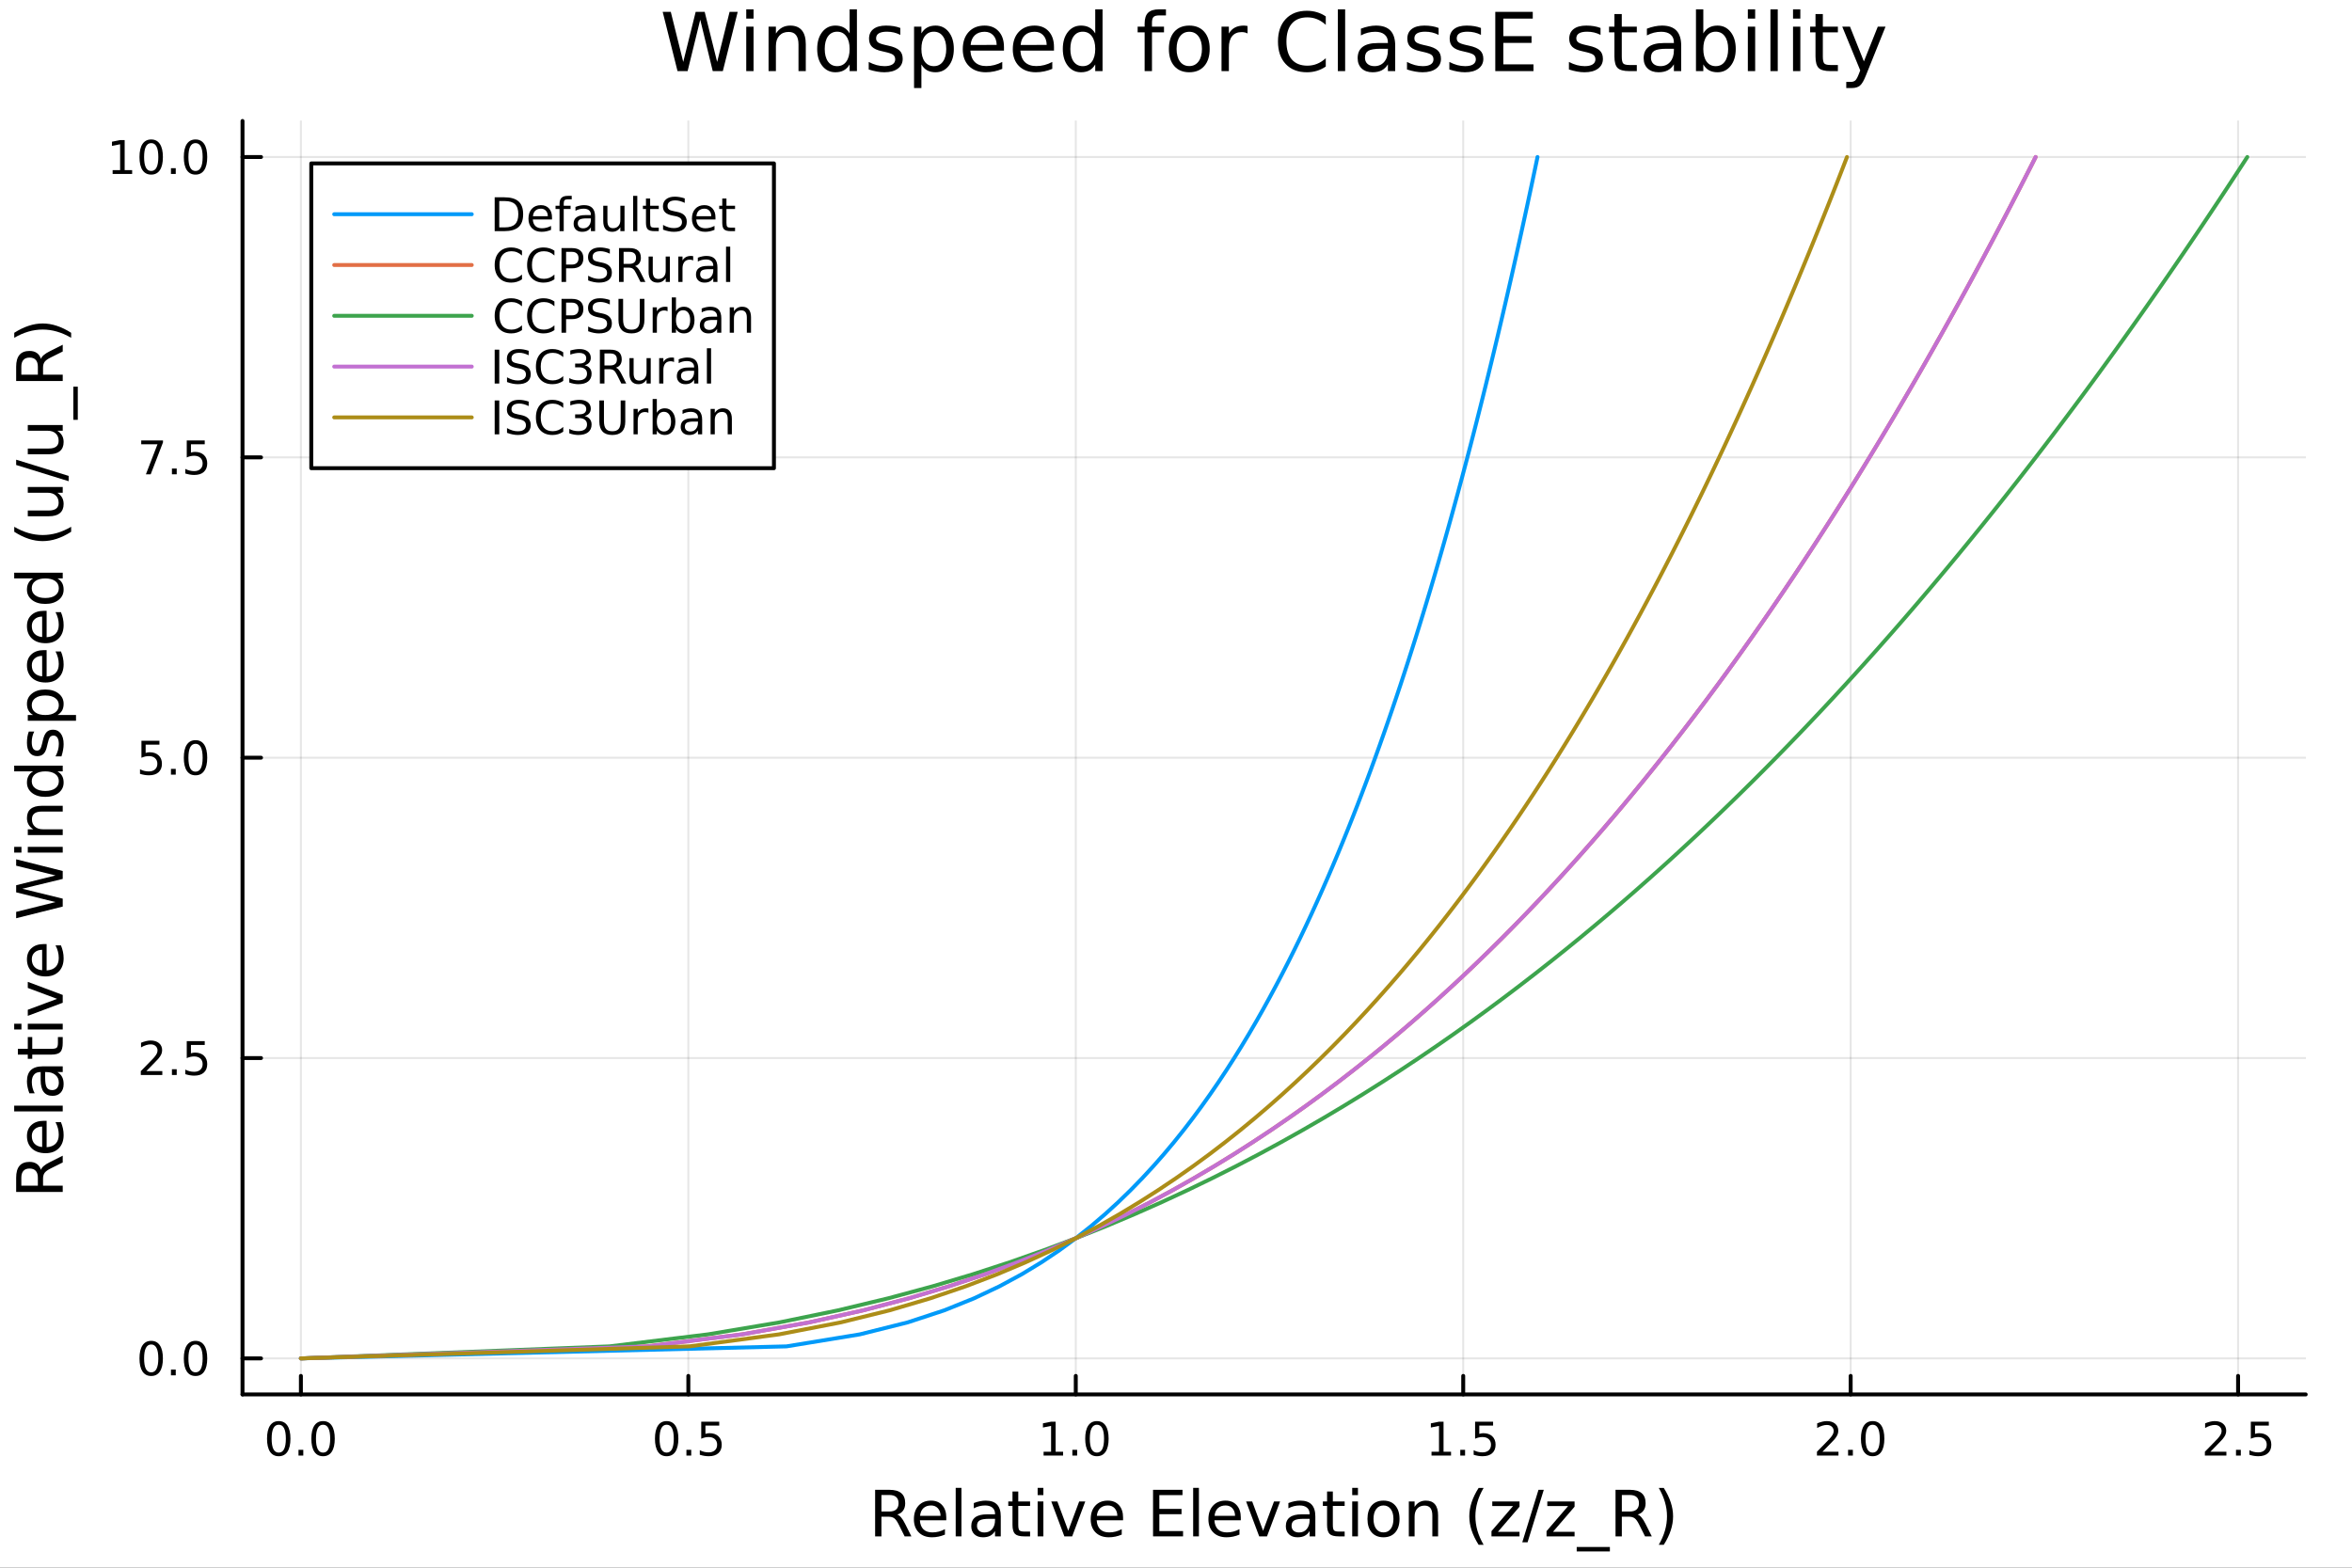 <?xml version="1.0" encoding="utf-8"?>
<svg xmlns="http://www.w3.org/2000/svg" xmlns:xlink="http://www.w3.org/1999/xlink" width="600" height="400" viewBox="0 0 2400 1600">
<rect x="0" y="0" width="2400" height="1600" fill="#333333" stroke="none"/>
<defs>
  <clipPath id="clip600">
    <rect x="0" y="0" width="2400" height="1600"/>
  </clipPath>
</defs>
<path clip-path="url(#clip600)" d="M0 1600 L2400 1600 L2400 0 L0 0  Z" fill="#ffffff" fill-rule="evenodd" fill-opacity="1"/>
<defs>
  <clipPath id="clip601">
    <rect x="480" y="0" width="1681" height="1600"/>
  </clipPath>
</defs>
<path clip-path="url(#clip600)" d="M247.459 1423.18 L2352.76 1423.18 L2352.76 123.472 L247.459 123.472  Z" fill="#ffffff" fill-rule="evenodd" fill-opacity="1"/>
<defs>
  <clipPath id="clip602">
    <rect x="247" y="123" width="2106" height="1301"/>
  </clipPath>
</defs>
<polyline clip-path="url(#clip602)" style="stroke:#000000; stroke-linecap:round; stroke-linejoin:round; stroke-width:2; stroke-opacity:0.1; fill:none" points="307.043,1423.18 307.043,123.472 "/>
<polyline clip-path="url(#clip602)" style="stroke:#000000; stroke-linecap:round; stroke-linejoin:round; stroke-width:2; stroke-opacity:0.1; fill:none" points="702.389,1423.18 702.389,123.472 "/>
<polyline clip-path="url(#clip602)" style="stroke:#000000; stroke-linecap:round; stroke-linejoin:round; stroke-width:2; stroke-opacity:0.1; fill:none" points="1097.73,1423.18 1097.73,123.472 "/>
<polyline clip-path="url(#clip602)" style="stroke:#000000; stroke-linecap:round; stroke-linejoin:round; stroke-width:2; stroke-opacity:0.1; fill:none" points="1493.08,1423.18 1493.08,123.472 "/>
<polyline clip-path="url(#clip602)" style="stroke:#000000; stroke-linecap:round; stroke-linejoin:round; stroke-width:2; stroke-opacity:0.1; fill:none" points="1888.43,1423.18 1888.43,123.472 "/>
<polyline clip-path="url(#clip602)" style="stroke:#000000; stroke-linecap:round; stroke-linejoin:round; stroke-width:2; stroke-opacity:0.1; fill:none" points="2283.77,1423.18 2283.77,123.472 "/>
<polyline clip-path="url(#clip602)" style="stroke:#000000; stroke-linecap:round; stroke-linejoin:round; stroke-width:2; stroke-opacity:0.1; fill:none" points="247.459,1386.4 2352.76,1386.4 "/>
<polyline clip-path="url(#clip602)" style="stroke:#000000; stroke-linecap:round; stroke-linejoin:round; stroke-width:2; stroke-opacity:0.1; fill:none" points="247.459,1079.86 2352.76,1079.86 "/>
<polyline clip-path="url(#clip602)" style="stroke:#000000; stroke-linecap:round; stroke-linejoin:round; stroke-width:2; stroke-opacity:0.1; fill:none" points="247.459,773.326 2352.76,773.326 "/>
<polyline clip-path="url(#clip602)" style="stroke:#000000; stroke-linecap:round; stroke-linejoin:round; stroke-width:2; stroke-opacity:0.1; fill:none" points="247.459,466.791 2352.76,466.791 "/>
<polyline clip-path="url(#clip602)" style="stroke:#000000; stroke-linecap:round; stroke-linejoin:round; stroke-width:2; stroke-opacity:0.1; fill:none" points="247.459,160.256 2352.76,160.256 "/>
<polyline clip-path="url(#clip600)" style="stroke:#000000; stroke-linecap:round; stroke-linejoin:round; stroke-width:4; stroke-opacity:1; fill:none" points="247.459,1423.18 2352.76,1423.18 "/>
<polyline clip-path="url(#clip600)" style="stroke:#000000; stroke-linecap:round; stroke-linejoin:round; stroke-width:4; stroke-opacity:1; fill:none" points="307.043,1423.18 307.043,1404.28 "/>
<polyline clip-path="url(#clip600)" style="stroke:#000000; stroke-linecap:round; stroke-linejoin:round; stroke-width:4; stroke-opacity:1; fill:none" points="702.389,1423.18 702.389,1404.28 "/>
<polyline clip-path="url(#clip600)" style="stroke:#000000; stroke-linecap:round; stroke-linejoin:round; stroke-width:4; stroke-opacity:1; fill:none" points="1097.73,1423.18 1097.73,1404.28 "/>
<polyline clip-path="url(#clip600)" style="stroke:#000000; stroke-linecap:round; stroke-linejoin:round; stroke-width:4; stroke-opacity:1; fill:none" points="1493.08,1423.18 1493.08,1404.28 "/>
<polyline clip-path="url(#clip600)" style="stroke:#000000; stroke-linecap:round; stroke-linejoin:round; stroke-width:4; stroke-opacity:1; fill:none" points="1888.43,1423.18 1888.43,1404.28 "/>
<polyline clip-path="url(#clip600)" style="stroke:#000000; stroke-linecap:round; stroke-linejoin:round; stroke-width:4; stroke-opacity:1; fill:none" points="2283.77,1423.18 2283.77,1404.28 "/>
<path clip-path="url(#clip600)" d="M284.427 1454.1 Q280.816 1454.1 278.987 1457.66 Q277.182 1461.2 277.182 1468.33 Q277.182 1475.44 278.987 1479.01 Q280.816 1482.55 284.427 1482.55 Q288.061 1482.55 289.867 1479.01 Q291.695 1475.44 291.695 1468.33 Q291.695 1461.2 289.867 1457.66 Q288.061 1454.1 284.427 1454.1 M284.427 1450.39 Q290.237 1450.39 293.293 1455 Q296.371 1459.58 296.371 1468.33 Q296.371 1477.06 293.293 1481.67 Q290.237 1486.25 284.427 1486.25 Q278.617 1486.25 275.538 1481.67 Q272.483 1477.06 272.483 1468.33 Q272.483 1459.58 275.538 1455 Q278.617 1450.39 284.427 1450.39 Z" fill="#000000" fill-rule="nonzero" fill-opacity="1" /><path clip-path="url(#clip600)" d="M304.589 1479.7 L309.473 1479.7 L309.473 1485.58 L304.589 1485.58 L304.589 1479.7 Z" fill="#000000" fill-rule="nonzero" fill-opacity="1" /><path clip-path="url(#clip600)" d="M329.658 1454.1 Q326.047 1454.1 324.218 1457.66 Q322.413 1461.2 322.413 1468.33 Q322.413 1475.44 324.218 1479.01 Q326.047 1482.55 329.658 1482.55 Q333.292 1482.55 335.098 1479.01 Q336.927 1475.44 336.927 1468.33 Q336.927 1461.2 335.098 1457.66 Q333.292 1454.1 329.658 1454.1 M329.658 1450.39 Q335.468 1450.39 338.524 1455 Q341.603 1459.58 341.603 1468.33 Q341.603 1477.06 338.524 1481.67 Q335.468 1486.25 329.658 1486.25 Q323.848 1486.25 320.769 1481.67 Q317.714 1477.06 317.714 1468.33 Q317.714 1459.58 320.769 1455 Q323.848 1450.39 329.658 1450.39 Z" fill="#000000" fill-rule="nonzero" fill-opacity="1" /><path clip-path="url(#clip600)" d="M680.271 1454.1 Q676.66 1454.1 674.831 1457.66 Q673.026 1461.2 673.026 1468.33 Q673.026 1475.44 674.831 1479.01 Q676.66 1482.55 680.271 1482.55 Q683.905 1482.55 685.711 1479.01 Q687.539 1475.44 687.539 1468.33 Q687.539 1461.2 685.711 1457.66 Q683.905 1454.1 680.271 1454.1 M680.271 1450.39 Q686.081 1450.39 689.137 1455 Q692.215 1459.58 692.215 1468.33 Q692.215 1477.06 689.137 1481.67 Q686.081 1486.25 680.271 1486.25 Q674.461 1486.25 671.382 1481.67 Q668.326 1477.06 668.326 1468.33 Q668.326 1459.58 671.382 1455 Q674.461 1450.39 680.271 1450.39 Z" fill="#000000" fill-rule="nonzero" fill-opacity="1" /><path clip-path="url(#clip600)" d="M700.433 1479.7 L705.317 1479.7 L705.317 1485.58 L700.433 1485.58 L700.433 1479.7 Z" fill="#000000" fill-rule="nonzero" fill-opacity="1" /><path clip-path="url(#clip600)" d="M715.548 1451.02 L733.905 1451.02 L733.905 1454.96 L719.831 1454.96 L719.831 1463.43 Q720.849 1463.08 721.868 1462.92 Q722.886 1462.73 723.905 1462.73 Q729.692 1462.73 733.071 1465.9 Q736.451 1469.08 736.451 1474.49 Q736.451 1480.07 732.979 1483.17 Q729.507 1486.25 723.187 1486.25 Q721.011 1486.25 718.743 1485.88 Q716.497 1485.51 714.09 1484.77 L714.09 1480.07 Q716.173 1481.2 718.396 1481.76 Q720.618 1482.32 723.095 1482.32 Q727.099 1482.32 729.437 1480.21 Q731.775 1478.1 731.775 1474.49 Q731.775 1470.88 729.437 1468.77 Q727.099 1466.67 723.095 1466.67 Q721.22 1466.67 719.345 1467.08 Q717.493 1467.5 715.548 1468.38 L715.548 1451.02 Z" fill="#000000" fill-rule="nonzero" fill-opacity="1" /><path clip-path="url(#clip600)" d="M1064.89 1481.64 L1072.53 1481.64 L1072.53 1455.28 L1064.22 1456.95 L1064.22 1452.69 L1072.48 1451.02 L1077.16 1451.02 L1077.16 1481.64 L1084.8 1481.64 L1084.8 1485.58 L1064.89 1485.58 L1064.89 1481.64 Z" fill="#000000" fill-rule="nonzero" fill-opacity="1" /><path clip-path="url(#clip600)" d="M1094.24 1479.7 L1099.12 1479.7 L1099.12 1485.58 L1094.24 1485.58 L1094.24 1479.7 Z" fill="#000000" fill-rule="nonzero" fill-opacity="1" /><path clip-path="url(#clip600)" d="M1119.31 1454.1 Q1115.7 1454.1 1113.87 1457.66 Q1112.06 1461.2 1112.06 1468.33 Q1112.06 1475.44 1113.87 1479.01 Q1115.7 1482.55 1119.31 1482.55 Q1122.94 1482.55 1124.75 1479.01 Q1126.58 1475.44 1126.58 1468.33 Q1126.58 1461.2 1124.75 1457.66 Q1122.94 1454.1 1119.31 1454.1 M1119.31 1450.39 Q1125.12 1450.39 1128.17 1455 Q1131.25 1459.58 1131.25 1468.33 Q1131.25 1477.06 1128.17 1481.67 Q1125.12 1486.25 1119.31 1486.25 Q1113.5 1486.25 1110.42 1481.67 Q1107.36 1477.06 1107.36 1468.33 Q1107.36 1459.58 1110.42 1455 Q1113.5 1450.39 1119.31 1450.39 Z" fill="#000000" fill-rule="nonzero" fill-opacity="1" /><path clip-path="url(#clip600)" d="M1460.73 1481.64 L1468.37 1481.64 L1468.37 1455.28 L1460.06 1456.95 L1460.06 1452.69 L1468.32 1451.02 L1473 1451.02 L1473 1481.64 L1480.64 1481.64 L1480.64 1485.58 L1460.73 1485.58 L1460.73 1481.64 Z" fill="#000000" fill-rule="nonzero" fill-opacity="1" /><path clip-path="url(#clip600)" d="M1490.08 1479.7 L1494.97 1479.7 L1494.97 1485.58 L1490.08 1485.58 L1490.08 1479.7 Z" fill="#000000" fill-rule="nonzero" fill-opacity="1" /><path clip-path="url(#clip600)" d="M1505.2 1451.02 L1523.56 1451.02 L1523.56 1454.96 L1509.48 1454.96 L1509.48 1463.43 Q1510.5 1463.08 1511.52 1462.92 Q1512.54 1462.73 1513.56 1462.73 Q1519.34 1462.73 1522.72 1465.9 Q1526.1 1469.08 1526.1 1474.49 Q1526.1 1480.07 1522.63 1483.17 Q1519.16 1486.25 1512.84 1486.25 Q1510.66 1486.25 1508.39 1485.88 Q1506.15 1485.51 1503.74 1484.77 L1503.74 1480.07 Q1505.82 1481.2 1508.05 1481.76 Q1510.27 1482.32 1512.75 1482.32 Q1516.75 1482.32 1519.09 1480.21 Q1521.43 1478.1 1521.43 1474.49 Q1521.43 1470.88 1519.09 1468.77 Q1516.75 1466.67 1512.75 1466.67 Q1510.87 1466.67 1509 1467.08 Q1507.14 1467.5 1505.2 1468.38 L1505.2 1451.02 Z" fill="#000000" fill-rule="nonzero" fill-opacity="1" /><path clip-path="url(#clip600)" d="M1859.67 1481.64 L1875.99 1481.64 L1875.99 1485.58 L1854.04 1485.58 L1854.04 1481.64 Q1856.7 1478.89 1861.29 1474.26 Q1865.89 1469.61 1867.07 1468.27 Q1869.32 1465.74 1870.2 1464.01 Q1871.1 1462.25 1871.1 1460.56 Q1871.1 1457.8 1869.16 1456.07 Q1867.24 1454.33 1864.13 1454.33 Q1861.93 1454.33 1859.48 1455.09 Q1857.05 1455.86 1854.27 1457.41 L1854.27 1452.69 Q1857.1 1451.55 1859.55 1450.97 Q1862 1450.39 1864.04 1450.39 Q1869.41 1450.39 1872.61 1453.08 Q1875.8 1455.77 1875.8 1460.26 Q1875.8 1462.39 1874.99 1464.31 Q1874.2 1466.2 1872.1 1468.8 Q1871.52 1469.47 1868.42 1472.69 Q1865.31 1475.88 1859.67 1481.64 Z" fill="#000000" fill-rule="nonzero" fill-opacity="1" /><path clip-path="url(#clip600)" d="M1885.8 1479.7 L1890.68 1479.7 L1890.68 1485.58 L1885.8 1485.58 L1885.8 1479.7 Z" fill="#000000" fill-rule="nonzero" fill-opacity="1" /><path clip-path="url(#clip600)" d="M1910.87 1454.1 Q1907.26 1454.1 1905.43 1457.66 Q1903.62 1461.2 1903.62 1468.33 Q1903.62 1475.44 1905.43 1479.01 Q1907.26 1482.55 1910.87 1482.55 Q1914.5 1482.55 1916.31 1479.01 Q1918.14 1475.44 1918.14 1468.33 Q1918.14 1461.2 1916.31 1457.66 Q1914.5 1454.1 1910.87 1454.1 M1910.87 1450.39 Q1916.68 1450.39 1919.74 1455 Q1922.81 1459.58 1922.81 1468.33 Q1922.81 1477.06 1919.74 1481.67 Q1916.68 1486.25 1910.87 1486.25 Q1905.06 1486.25 1901.98 1481.67 Q1898.92 1477.06 1898.92 1468.33 Q1898.92 1459.58 1901.98 1455 Q1905.06 1450.39 1910.87 1450.39 Z" fill="#000000" fill-rule="nonzero" fill-opacity="1" /><path clip-path="url(#clip600)" d="M2255.51 1481.64 L2271.83 1481.64 L2271.83 1485.58 L2249.88 1485.58 L2249.88 1481.64 Q2252.55 1478.89 2257.13 1474.26 Q2261.74 1469.61 2262.92 1468.27 Q2265.16 1465.74 2266.04 1464.01 Q2266.94 1462.25 2266.94 1460.56 Q2266.94 1457.8 2265 1456.07 Q2263.08 1454.33 2259.98 1454.33 Q2257.78 1454.33 2255.32 1455.09 Q2252.89 1455.86 2250.12 1457.41 L2250.12 1452.69 Q2252.94 1451.55 2255.39 1450.97 Q2257.85 1450.39 2259.88 1450.39 Q2265.26 1450.39 2268.45 1453.08 Q2271.64 1455.77 2271.64 1460.26 Q2271.64 1462.39 2270.83 1464.31 Q2270.05 1466.2 2267.94 1468.8 Q2267.36 1469.47 2264.26 1472.69 Q2261.16 1475.88 2255.51 1481.64 Z" fill="#000000" fill-rule="nonzero" fill-opacity="1" /><path clip-path="url(#clip600)" d="M2281.64 1479.7 L2286.53 1479.7 L2286.53 1485.58 L2281.64 1485.58 L2281.64 1479.7 Z" fill="#000000" fill-rule="nonzero" fill-opacity="1" /><path clip-path="url(#clip600)" d="M2296.76 1451.02 L2315.12 1451.02 L2315.12 1454.96 L2301.04 1454.96 L2301.04 1463.43 Q2302.06 1463.08 2303.08 1462.92 Q2304.1 1462.73 2305.12 1462.73 Q2310.9 1462.73 2314.28 1465.9 Q2317.66 1469.08 2317.66 1474.49 Q2317.66 1480.07 2314.19 1483.17 Q2310.72 1486.25 2304.4 1486.25 Q2302.22 1486.25 2299.95 1485.88 Q2297.71 1485.51 2295.3 1484.77 L2295.3 1480.07 Q2297.38 1481.2 2299.61 1481.76 Q2301.83 1482.32 2304.31 1482.32 Q2308.31 1482.32 2310.65 1480.21 Q2312.99 1478.1 2312.99 1474.49 Q2312.99 1470.88 2310.65 1468.77 Q2308.31 1466.67 2304.31 1466.67 Q2302.43 1466.67 2300.56 1467.08 Q2298.7 1467.5 2296.76 1468.38 L2296.76 1451.02 Z" fill="#000000" fill-rule="nonzero" fill-opacity="1" /><path clip-path="url(#clip600)" d="M915.523 1545.76 Q917.592 1546.46 919.534 1548.76 Q921.507 1551.05 923.48 1555.06 L930.005 1568.04 L923.098 1568.04 L917.019 1555.85 Q914.664 1551.08 912.436 1549.52 Q910.24 1547.96 906.42 1547.96 L899.418 1547.96 L899.418 1568.04 L892.989 1568.04 L892.989 1520.52 L907.502 1520.52 Q915.65 1520.52 919.661 1523.93 Q923.671 1527.34 923.671 1534.21 Q923.671 1538.7 921.571 1541.66 Q919.502 1544.62 915.523 1545.76 M899.418 1525.81 L899.418 1542.68 L907.502 1542.68 Q912.149 1542.68 914.505 1540.54 Q916.892 1538.38 916.892 1534.21 Q916.892 1530.04 914.505 1527.94 Q912.149 1525.81 907.502 1525.81 L899.418 1525.81 Z" fill="#000000" fill-rule="nonzero" fill-opacity="1" /><path clip-path="url(#clip600)" d="M965.589 1548.76 L965.589 1551.62 L938.662 1551.62 Q939.044 1557.67 942.291 1560.85 Q945.569 1564 951.394 1564 Q954.768 1564 957.919 1563.17 Q961.102 1562.35 964.221 1560.69 L964.221 1566.23 Q961.07 1567.57 957.76 1568.27 Q954.449 1568.97 951.044 1568.97 Q942.514 1568.97 937.517 1564 Q932.551 1559.04 932.551 1550.57 Q932.551 1541.82 937.262 1536.69 Q942.004 1531.54 950.025 1531.54 Q957.219 1531.54 961.388 1536.18 Q965.589 1540.8 965.589 1548.76 M959.733 1547.04 Q959.669 1542.23 957.028 1539.37 Q954.418 1536.5 950.089 1536.5 Q945.187 1536.5 942.227 1539.27 Q939.299 1542.04 938.853 1547.07 L959.733 1547.04 Z" fill="#000000" fill-rule="nonzero" fill-opacity="1" /><path clip-path="url(#clip600)" d="M975.202 1518.52 L981.058 1518.52 L981.058 1568.04 L975.202 1568.04 L975.202 1518.52 Z" fill="#000000" fill-rule="nonzero" fill-opacity="1" /><path clip-path="url(#clip600)" d="M1009.51 1550.12 Q1002.42 1550.12 999.678 1551.75 Q996.941 1553.37 996.941 1557.29 Q996.941 1560.4 998.978 1562.25 Q1001.05 1564.07 1004.58 1564.07 Q1009.45 1564.07 1012.38 1560.63 Q1015.34 1557.16 1015.34 1551.43 L1015.34 1550.12 L1009.51 1550.12 M1021.19 1547.71 L1021.19 1568.04 L1015.34 1568.04 L1015.34 1562.63 Q1013.33 1565.88 1010.34 1567.44 Q1007.35 1568.97 1003.02 1568.97 Q997.545 1568.97 994.299 1565.91 Q991.084 1562.82 991.084 1557.67 Q991.084 1551.65 995.094 1548.6 Q999.137 1545.54 1007.13 1545.54 L1015.34 1545.54 L1015.34 1544.97 Q1015.34 1540.93 1012.66 1538.73 Q1010.02 1536.5 1005.22 1536.5 Q1002.16 1536.5 999.264 1537.23 Q996.368 1537.97 993.694 1539.43 L993.694 1534.02 Q996.909 1532.78 999.932 1532.17 Q1002.96 1531.54 1005.82 1531.54 Q1013.56 1531.54 1017.37 1535.55 Q1021.19 1539.56 1021.19 1547.71 Z" fill="#000000" fill-rule="nonzero" fill-opacity="1" /><path clip-path="url(#clip600)" d="M1039.05 1522.27 L1039.05 1532.4 L1051.11 1532.4 L1051.11 1536.95 L1039.05 1536.95 L1039.05 1556.3 Q1039.05 1560.66 1040.23 1561.9 Q1041.44 1563.14 1045.1 1563.14 L1051.11 1563.14 L1051.11 1568.04 L1045.1 1568.04 Q1038.32 1568.04 1035.74 1565.53 Q1033.16 1562.98 1033.16 1556.3 L1033.16 1536.95 L1028.86 1536.95 L1028.86 1532.4 L1033.16 1532.4 L1033.16 1522.27 L1039.05 1522.27 Z" fill="#000000" fill-rule="nonzero" fill-opacity="1" /><path clip-path="url(#clip600)" d="M1058.82 1532.4 L1064.67 1532.4 L1064.67 1568.04 L1058.82 1568.04 L1058.82 1532.4 M1058.82 1518.52 L1064.67 1518.52 L1064.67 1525.93 L1058.82 1525.93 L1058.82 1518.52 Z" fill="#000000" fill-rule="nonzero" fill-opacity="1" /><path clip-path="url(#clip600)" d="M1072.72 1532.4 L1078.93 1532.4 L1090.07 1562.31 L1101.21 1532.4 L1107.42 1532.4 L1094.05 1568.04 L1086.09 1568.04 L1072.72 1532.4 Z" fill="#000000" fill-rule="nonzero" fill-opacity="1" /><path clip-path="url(#clip600)" d="M1145.99 1548.76 L1145.99 1551.62 L1119.07 1551.62 Q1119.45 1557.67 1122.7 1560.85 Q1125.97 1564 1131.8 1564 Q1135.17 1564 1138.32 1563.17 Q1141.51 1562.35 1144.62 1560.69 L1144.62 1566.23 Q1141.47 1567.57 1138.16 1568.27 Q1134.85 1568.97 1131.45 1568.97 Q1122.92 1568.97 1117.92 1564 Q1112.96 1559.04 1112.96 1550.57 Q1112.96 1541.82 1117.67 1536.69 Q1122.41 1531.54 1130.43 1531.54 Q1137.62 1531.54 1141.79 1536.18 Q1145.99 1540.8 1145.99 1548.76 M1140.14 1547.04 Q1140.07 1542.23 1137.43 1539.37 Q1134.82 1536.5 1130.49 1536.5 Q1125.59 1536.5 1122.63 1539.27 Q1119.7 1542.04 1119.26 1547.07 L1140.14 1547.04 Z" fill="#000000" fill-rule="nonzero" fill-opacity="1" /><path clip-path="url(#clip600)" d="M1176.58 1520.52 L1206.63 1520.52 L1206.63 1525.93 L1183.01 1525.93 L1183.01 1540 L1205.64 1540 L1205.64 1545.41 L1183.01 1545.41 L1183.01 1562.63 L1207.2 1562.63 L1207.2 1568.04 L1176.58 1568.04 L1176.58 1520.52 Z" fill="#000000" fill-rule="nonzero" fill-opacity="1" /><path clip-path="url(#clip600)" d="M1217.51 1518.52 L1223.37 1518.52 L1223.37 1568.04 L1217.51 1568.04 L1217.51 1518.52 Z" fill="#000000" fill-rule="nonzero" fill-opacity="1" /><path clip-path="url(#clip600)" d="M1266.11 1548.76 L1266.11 1551.62 L1239.19 1551.62 Q1239.57 1557.67 1242.82 1560.85 Q1246.09 1564 1251.92 1564 Q1255.29 1564 1258.44 1563.17 Q1261.63 1562.35 1264.75 1560.69 L1264.75 1566.23 Q1261.59 1567.57 1258.28 1568.27 Q1254.97 1568.97 1251.57 1568.97 Q1243.04 1568.97 1238.04 1564 Q1233.08 1559.04 1233.08 1550.57 Q1233.08 1541.82 1237.79 1536.69 Q1242.53 1531.54 1250.55 1531.54 Q1257.74 1531.54 1261.91 1536.18 Q1266.11 1540.8 1266.11 1548.76 M1260.26 1547.04 Q1260.19 1542.23 1257.55 1539.37 Q1254.94 1536.5 1250.61 1536.5 Q1245.71 1536.5 1242.75 1539.27 Q1239.82 1542.04 1239.38 1547.07 L1260.26 1547.04 Z" fill="#000000" fill-rule="nonzero" fill-opacity="1" /><path clip-path="url(#clip600)" d="M1271.53 1532.4 L1277.73 1532.4 L1288.87 1562.31 L1300.01 1532.4 L1306.22 1532.4 L1292.85 1568.04 L1284.89 1568.04 L1271.53 1532.4 Z" fill="#000000" fill-rule="nonzero" fill-opacity="1" /><path clip-path="url(#clip600)" d="M1330.5 1550.12 Q1323.41 1550.12 1320.67 1551.75 Q1317.93 1553.37 1317.93 1557.29 Q1317.93 1560.4 1319.97 1562.25 Q1322.04 1564.07 1325.57 1564.07 Q1330.44 1564.07 1333.37 1560.63 Q1336.33 1557.16 1336.33 1551.43 L1336.33 1550.12 L1330.5 1550.12 M1342.18 1547.71 L1342.18 1568.04 L1336.33 1568.04 L1336.33 1562.63 Q1334.32 1565.88 1331.33 1567.44 Q1328.34 1568.97 1324.01 1568.97 Q1318.54 1568.97 1315.29 1565.91 Q1312.07 1562.82 1312.07 1557.67 Q1312.07 1551.65 1316.09 1548.6 Q1320.13 1545.54 1328.12 1545.54 L1336.33 1545.54 L1336.33 1544.97 Q1336.33 1540.93 1333.65 1538.73 Q1331.01 1536.5 1326.21 1536.5 Q1323.15 1536.5 1320.25 1537.23 Q1317.36 1537.97 1314.68 1539.43 L1314.68 1534.02 Q1317.9 1532.78 1320.92 1532.17 Q1323.95 1531.54 1326.81 1531.54 Q1334.55 1531.54 1338.37 1535.55 Q1342.18 1539.56 1342.18 1547.71 Z" fill="#000000" fill-rule="nonzero" fill-opacity="1" /><path clip-path="url(#clip600)" d="M1360.04 1522.27 L1360.04 1532.4 L1372.1 1532.4 L1372.1 1536.95 L1360.04 1536.95 L1360.04 1556.3 Q1360.04 1560.66 1361.22 1561.9 Q1362.43 1563.14 1366.09 1563.14 L1372.1 1563.14 L1372.1 1568.04 L1366.09 1568.04 Q1359.31 1568.04 1356.73 1565.53 Q1354.15 1562.98 1354.15 1556.3 L1354.15 1536.95 L1349.86 1536.95 L1349.86 1532.4 L1354.15 1532.4 L1354.15 1522.27 L1360.04 1522.27 Z" fill="#000000" fill-rule="nonzero" fill-opacity="1" /><path clip-path="url(#clip600)" d="M1379.81 1532.4 L1385.66 1532.4 L1385.66 1568.04 L1379.81 1568.04 L1379.81 1532.4 M1379.81 1518.52 L1385.66 1518.52 L1385.66 1525.93 L1379.81 1525.93 L1379.81 1518.52 Z" fill="#000000" fill-rule="nonzero" fill-opacity="1" /><path clip-path="url(#clip600)" d="M1411.73 1536.5 Q1407.02 1536.5 1404.28 1540.19 Q1401.54 1543.85 1401.54 1550.25 Q1401.54 1556.65 1404.25 1560.34 Q1406.99 1564 1411.73 1564 Q1416.41 1564 1419.15 1560.31 Q1421.88 1556.62 1421.88 1550.25 Q1421.88 1543.92 1419.15 1540.23 Q1416.41 1536.5 1411.73 1536.5 M1411.73 1531.54 Q1419.37 1531.54 1423.73 1536.5 Q1428.09 1541.47 1428.09 1550.25 Q1428.09 1559 1423.73 1564 Q1419.37 1568.97 1411.73 1568.97 Q1404.06 1568.97 1399.7 1564 Q1395.37 1559 1395.37 1550.25 Q1395.37 1541.47 1399.7 1536.5 Q1404.06 1531.54 1411.73 1531.54 Z" fill="#000000" fill-rule="nonzero" fill-opacity="1" /><path clip-path="url(#clip600)" d="M1467.43 1546.53 L1467.43 1568.04 L1461.57 1568.04 L1461.57 1546.72 Q1461.57 1541.66 1459.6 1539.14 Q1457.63 1536.63 1453.68 1536.63 Q1448.94 1536.63 1446.2 1539.65 Q1443.46 1542.68 1443.46 1547.9 L1443.46 1568.04 L1437.57 1568.04 L1437.57 1532.4 L1443.46 1532.4 L1443.46 1537.93 Q1445.56 1534.72 1448.4 1533.13 Q1451.26 1531.54 1454.98 1531.54 Q1461.13 1531.54 1464.28 1535.36 Q1467.43 1539.14 1467.43 1546.53 Z" fill="#000000" fill-rule="nonzero" fill-opacity="1" /><path clip-path="url(#clip600)" d="M1513.9 1518.58 Q1509.63 1525.9 1507.57 1533.06 Q1505.5 1540.23 1505.5 1547.58 Q1505.5 1554.93 1507.57 1562.16 Q1509.67 1569.35 1513.9 1576.64 L1508.81 1576.64 Q1504.03 1569.16 1501.65 1561.93 Q1499.29 1554.71 1499.29 1547.58 Q1499.29 1540.48 1501.65 1533.29 Q1504 1526.09 1508.81 1518.58 L1513.9 1518.58 Z" fill="#000000" fill-rule="nonzero" fill-opacity="1" /><path clip-path="url(#clip600)" d="M1522.72 1532.4 L1550.53 1532.4 L1550.53 1537.74 L1528.51 1563.37 L1550.53 1563.37 L1550.53 1568.04 L1521.92 1568.04 L1521.92 1562.7 L1543.95 1537.07 L1522.72 1537.07 L1522.72 1532.4 Z" fill="#000000" fill-rule="nonzero" fill-opacity="1" /><path clip-path="url(#clip600)" d="M1569.89 1520.52 L1575.3 1520.52 L1558.75 1574.09 L1553.34 1574.09 L1569.89 1520.52 Z" fill="#000000" fill-rule="nonzero" fill-opacity="1" /><path clip-path="url(#clip600)" d="M1578.89 1532.4 L1606.71 1532.4 L1606.71 1537.74 L1584.69 1563.37 L1606.71 1563.37 L1606.71 1568.04 L1578.1 1568.04 L1578.1 1562.7 L1600.12 1537.07 L1578.89 1537.07 L1578.89 1532.4 Z" fill="#000000" fill-rule="nonzero" fill-opacity="1" /><path clip-path="url(#clip600)" d="M1642.74 1578.87 L1642.74 1583.42 L1608.88 1583.42 L1608.88 1578.87 L1642.74 1578.87 Z" fill="#000000" fill-rule="nonzero" fill-opacity="1" /><path clip-path="url(#clip600)" d="M1671.04 1545.76 Q1673.11 1546.46 1675.05 1548.76 Q1677.02 1551.05 1678.99 1555.06 L1685.52 1568.04 L1678.61 1568.04 L1672.53 1555.85 Q1670.18 1551.08 1667.95 1549.52 Q1665.75 1547.96 1661.93 1547.96 L1654.93 1547.96 L1654.93 1568.04 L1648.5 1568.04 L1648.5 1520.52 L1663.02 1520.52 Q1671.16 1520.52 1675.17 1523.93 Q1679.19 1527.34 1679.19 1534.21 Q1679.19 1538.7 1677.08 1541.66 Q1675.02 1544.62 1671.04 1545.76 M1654.93 1525.81 L1654.93 1542.68 L1663.02 1542.68 Q1667.66 1542.68 1670.02 1540.54 Q1672.41 1538.38 1672.41 1534.21 Q1672.41 1530.04 1670.02 1527.94 Q1667.66 1525.81 1663.02 1525.81 L1654.93 1525.81 Z" fill="#000000" fill-rule="nonzero" fill-opacity="1" /><path clip-path="url(#clip600)" d="M1692.62 1518.58 L1697.71 1518.58 Q1702.48 1526.09 1704.84 1533.29 Q1707.23 1540.48 1707.23 1547.58 Q1707.23 1554.71 1704.84 1561.93 Q1702.48 1569.16 1697.71 1576.64 L1692.62 1576.64 Q1696.85 1569.35 1698.92 1562.16 Q1701.02 1554.93 1701.02 1547.58 Q1701.02 1540.23 1698.92 1533.06 Q1696.85 1525.9 1692.62 1518.58 Z" fill="#000000" fill-rule="nonzero" fill-opacity="1" /><polyline clip-path="url(#clip600)" style="stroke:#000000; stroke-linecap:round; stroke-linejoin:round; stroke-width:4; stroke-opacity:1; fill:none" points="247.459,1423.18 247.459,123.472 "/>
<polyline clip-path="url(#clip600)" style="stroke:#000000; stroke-linecap:round; stroke-linejoin:round; stroke-width:4; stroke-opacity:1; fill:none" points="247.459,1386.4 266.356,1386.4 "/>
<polyline clip-path="url(#clip600)" style="stroke:#000000; stroke-linecap:round; stroke-linejoin:round; stroke-width:4; stroke-opacity:1; fill:none" points="247.459,1079.86 266.356,1079.86 "/>
<polyline clip-path="url(#clip600)" style="stroke:#000000; stroke-linecap:round; stroke-linejoin:round; stroke-width:4; stroke-opacity:1; fill:none" points="247.459,773.326 266.356,773.326 "/>
<polyline clip-path="url(#clip600)" style="stroke:#000000; stroke-linecap:round; stroke-linejoin:round; stroke-width:4; stroke-opacity:1; fill:none" points="247.459,466.791 266.356,466.791 "/>
<polyline clip-path="url(#clip600)" style="stroke:#000000; stroke-linecap:round; stroke-linejoin:round; stroke-width:4; stroke-opacity:1; fill:none" points="247.459,160.256 266.356,160.256 "/>
<path clip-path="url(#clip600)" d="M154.283 1372.19 Q150.672 1372.19 148.843 1375.76 Q147.038 1379.3 147.038 1386.43 Q147.038 1393.54 148.843 1397.1 Q150.672 1400.64 154.283 1400.64 Q157.917 1400.64 159.723 1397.1 Q161.552 1393.54 161.552 1386.43 Q161.552 1379.3 159.723 1375.76 Q157.917 1372.19 154.283 1372.19 M154.283 1368.49 Q160.093 1368.49 163.149 1373.1 Q166.227 1377.68 166.227 1386.43 Q166.227 1395.16 163.149 1399.76 Q160.093 1404.35 154.283 1404.35 Q148.473 1404.35 145.394 1399.76 Q142.339 1395.16 142.339 1386.43 Q142.339 1377.68 145.394 1373.1 Q148.473 1368.49 154.283 1368.49 Z" fill="#000000" fill-rule="nonzero" fill-opacity="1" /><path clip-path="url(#clip600)" d="M174.445 1397.8 L179.329 1397.8 L179.329 1403.68 L174.445 1403.68 L174.445 1397.8 Z" fill="#000000" fill-rule="nonzero" fill-opacity="1" /><path clip-path="url(#clip600)" d="M199.514 1372.19 Q195.903 1372.19 194.075 1375.76 Q192.269 1379.3 192.269 1386.43 Q192.269 1393.54 194.075 1397.1 Q195.903 1400.64 199.514 1400.64 Q203.149 1400.64 204.954 1397.1 Q206.783 1393.54 206.783 1386.43 Q206.783 1379.3 204.954 1375.76 Q203.149 1372.19 199.514 1372.19 M199.514 1368.49 Q205.324 1368.49 208.38 1373.1 Q211.459 1377.68 211.459 1386.43 Q211.459 1395.16 208.38 1399.76 Q205.324 1404.35 199.514 1404.35 Q193.704 1404.35 190.625 1399.76 Q187.57 1395.16 187.57 1386.43 Q187.57 1377.68 190.625 1373.1 Q193.704 1368.49 199.514 1368.49 Z" fill="#000000" fill-rule="nonzero" fill-opacity="1" /><path clip-path="url(#clip600)" d="M149.306 1093.21 L165.626 1093.21 L165.626 1097.14 L143.681 1097.14 L143.681 1093.21 Q146.343 1090.45 150.927 1085.82 Q155.533 1081.17 156.714 1079.83 Q158.959 1077.3 159.839 1075.57 Q160.741 1073.81 160.741 1072.12 Q160.741 1069.36 158.797 1067.63 Q156.876 1065.89 153.774 1065.89 Q151.575 1065.89 149.121 1066.65 Q146.691 1067.42 143.913 1068.97 L143.913 1064.25 Q146.737 1063.11 149.191 1062.53 Q151.644 1061.96 153.681 1061.96 Q159.052 1061.96 162.246 1064.64 Q165.44 1067.33 165.44 1071.82 Q165.44 1073.95 164.63 1075.87 Q163.843 1077.77 161.737 1080.36 Q161.158 1081.03 158.056 1084.25 Q154.954 1087.44 149.306 1093.21 Z" fill="#000000" fill-rule="nonzero" fill-opacity="1" /><path clip-path="url(#clip600)" d="M175.44 1091.26 L180.325 1091.26 L180.325 1097.14 L175.44 1097.14 L175.44 1091.26 Z" fill="#000000" fill-rule="nonzero" fill-opacity="1" /><path clip-path="url(#clip600)" d="M190.556 1062.58 L208.912 1062.58 L208.912 1066.52 L194.838 1066.52 L194.838 1074.99 Q195.857 1074.64 196.875 1074.48 Q197.894 1074.29 198.912 1074.29 Q204.699 1074.29 208.079 1077.47 Q211.459 1080.64 211.459 1086.05 Q211.459 1091.63 207.987 1094.73 Q204.514 1097.81 198.195 1097.81 Q196.019 1097.81 193.75 1097.44 Q191.505 1097.07 189.098 1096.33 L189.098 1091.63 Q191.181 1092.77 193.403 1093.32 Q195.625 1093.88 198.102 1093.88 Q202.107 1093.88 204.445 1091.77 Q206.783 1089.66 206.783 1086.05 Q206.783 1082.44 204.445 1080.34 Q202.107 1078.23 198.102 1078.23 Q196.227 1078.23 194.352 1078.65 Q192.5 1079.06 190.556 1079.94 L190.556 1062.58 Z" fill="#000000" fill-rule="nonzero" fill-opacity="1" /><path clip-path="url(#clip600)" d="M144.329 756.046 L162.686 756.046 L162.686 759.981 L148.612 759.981 L148.612 768.453 Q149.63 768.106 150.649 767.944 Q151.667 767.759 152.686 767.759 Q158.473 767.759 161.852 770.93 Q165.232 774.101 165.232 779.518 Q165.232 785.097 161.76 788.199 Q158.288 791.277 151.968 791.277 Q149.792 791.277 147.524 790.907 Q145.279 790.537 142.871 789.796 L142.871 785.097 Q144.954 786.231 147.177 786.787 Q149.399 787.342 151.876 787.342 Q155.88 787.342 158.218 785.236 Q160.556 783.129 160.556 779.518 Q160.556 775.907 158.218 773.801 Q155.88 771.694 151.876 771.694 Q150.001 771.694 148.126 772.111 Q146.274 772.527 144.329 773.407 L144.329 756.046 Z" fill="#000000" fill-rule="nonzero" fill-opacity="1" /><path clip-path="url(#clip600)" d="M174.445 784.726 L179.329 784.726 L179.329 790.606 L174.445 790.606 L174.445 784.726 Z" fill="#000000" fill-rule="nonzero" fill-opacity="1" /><path clip-path="url(#clip600)" d="M199.514 759.125 Q195.903 759.125 194.075 762.689 Q192.269 766.231 192.269 773.361 Q192.269 780.467 194.075 784.032 Q195.903 787.574 199.514 787.574 Q203.149 787.574 204.954 784.032 Q206.783 780.467 206.783 773.361 Q206.783 766.231 204.954 762.689 Q203.149 759.125 199.514 759.125 M199.514 755.421 Q205.324 755.421 208.38 760.027 Q211.459 764.611 211.459 773.361 Q211.459 782.088 208.38 786.694 Q205.324 791.277 199.514 791.277 Q193.704 791.277 190.625 786.694 Q187.57 782.088 187.57 773.361 Q187.57 764.611 190.625 760.027 Q193.704 755.421 199.514 755.421 Z" fill="#000000" fill-rule="nonzero" fill-opacity="1" /><path clip-path="url(#clip600)" d="M144.098 449.511 L166.32 449.511 L166.32 451.502 L153.774 484.071 L148.89 484.071 L160.695 453.446 L144.098 453.446 L144.098 449.511 Z" fill="#000000" fill-rule="nonzero" fill-opacity="1" /><path clip-path="url(#clip600)" d="M175.44 478.192 L180.325 478.192 L180.325 484.071 L175.44 484.071 L175.44 478.192 Z" fill="#000000" fill-rule="nonzero" fill-opacity="1" /><path clip-path="url(#clip600)" d="M190.556 449.511 L208.912 449.511 L208.912 453.446 L194.838 453.446 L194.838 461.918 Q195.857 461.571 196.875 461.409 Q197.894 461.224 198.912 461.224 Q204.699 461.224 208.079 464.395 Q211.459 467.567 211.459 472.983 Q211.459 478.562 207.987 481.664 Q204.514 484.742 198.195 484.742 Q196.019 484.742 193.75 484.372 Q191.505 484.002 189.098 483.261 L189.098 478.562 Q191.181 479.696 193.403 480.252 Q195.625 480.807 198.102 480.807 Q202.107 480.807 204.445 478.701 Q206.783 476.594 206.783 472.983 Q206.783 469.372 204.445 467.266 Q202.107 465.159 198.102 465.159 Q196.227 465.159 194.352 465.576 Q192.5 465.993 190.556 466.872 L190.556 449.511 Z" fill="#000000" fill-rule="nonzero" fill-opacity="1" /><path clip-path="url(#clip600)" d="M114.931 173.601 L122.57 173.601 L122.57 147.236 L114.26 148.902 L114.26 144.643 L122.524 142.976 L127.2 142.976 L127.2 173.601 L134.839 173.601 L134.839 177.536 L114.931 177.536 L114.931 173.601 Z" fill="#000000" fill-rule="nonzero" fill-opacity="1" /><path clip-path="url(#clip600)" d="M154.283 146.055 Q150.672 146.055 148.843 149.62 Q147.038 153.161 147.038 160.291 Q147.038 167.397 148.843 170.962 Q150.672 174.504 154.283 174.504 Q157.917 174.504 159.723 170.962 Q161.552 167.397 161.552 160.291 Q161.552 153.161 159.723 149.62 Q157.917 146.055 154.283 146.055 M154.283 142.351 Q160.093 142.351 163.149 146.958 Q166.227 151.541 166.227 160.291 Q166.227 169.018 163.149 173.624 Q160.093 178.208 154.283 178.208 Q148.473 178.208 145.394 173.624 Q142.339 169.018 142.339 160.291 Q142.339 151.541 145.394 146.958 Q148.473 142.351 154.283 142.351 Z" fill="#000000" fill-rule="nonzero" fill-opacity="1" /><path clip-path="url(#clip600)" d="M174.445 171.657 L179.329 171.657 L179.329 177.536 L174.445 177.536 L174.445 171.657 Z" fill="#000000" fill-rule="nonzero" fill-opacity="1" /><path clip-path="url(#clip600)" d="M199.514 146.055 Q195.903 146.055 194.075 149.62 Q192.269 153.161 192.269 160.291 Q192.269 167.397 194.075 170.962 Q195.903 174.504 199.514 174.504 Q203.149 174.504 204.954 170.962 Q206.783 167.397 206.783 160.291 Q206.783 153.161 204.954 149.62 Q203.149 146.055 199.514 146.055 M199.514 142.351 Q205.324 142.351 208.38 146.958 Q211.459 151.541 211.459 160.291 Q211.459 169.018 208.38 173.624 Q205.324 178.208 199.514 178.208 Q193.704 178.208 190.625 173.624 Q187.57 169.018 187.57 160.291 Q187.57 151.541 190.625 146.958 Q193.704 142.351 199.514 142.351 Z" fill="#000000" fill-rule="nonzero" fill-opacity="1" /><path clip-path="url(#clip600)" d="M41.724 1193.99 Q42.424 1191.92 44.716 1189.98 Q47.008 1188 51.018 1186.03 L64.004 1179.51 L64.004 1186.41 L51.814 1192.49 Q47.039 1194.85 45.48 1197.08 Q43.92 1199.27 43.92 1203.09 L43.92 1210.09 L64.004 1210.09 L64.004 1216.52 L16.484 1216.52 L16.484 1202.01 Q16.484 1193.86 19.89 1189.85 Q23.296 1185.84 30.17 1185.84 Q34.658 1185.84 37.618 1187.94 Q40.578 1190.01 41.724 1193.99 M21.768 1210.09 L38.637 1210.09 L38.637 1202.01 Q38.637 1197.36 36.504 1195.01 Q34.34 1192.62 30.17 1192.62 Q26.001 1192.62 23.9 1195.01 Q21.768 1197.36 21.768 1202.01 L21.768 1210.09 Z" fill="#000000" fill-rule="nonzero" fill-opacity="1" /><path clip-path="url(#clip600)" d="M44.716 1143.92 L47.581 1143.92 L47.581 1170.85 Q53.628 1170.47 56.811 1167.22 Q59.962 1163.94 59.962 1158.12 Q59.962 1154.74 59.134 1151.59 Q58.307 1148.41 56.652 1145.29 L62.19 1145.29 Q63.527 1148.44 64.227 1151.75 Q64.927 1155.06 64.927 1158.47 Q64.927 1167 59.962 1171.99 Q54.997 1176.96 46.53 1176.96 Q37.777 1176.96 32.653 1172.25 Q27.497 1167.51 27.497 1159.49 Q27.497 1152.29 32.144 1148.12 Q36.759 1143.92 44.716 1143.92 M42.997 1149.78 Q38.191 1149.84 35.327 1152.48 Q32.462 1155.09 32.462 1159.42 Q32.462 1164.32 35.231 1167.28 Q38 1170.21 43.029 1170.66 L42.997 1149.78 Z" fill="#000000" fill-rule="nonzero" fill-opacity="1" /><path clip-path="url(#clip600)" d="M14.479 1134.31 L14.479 1128.45 L64.004 1128.45 L64.004 1134.31 L14.479 1134.31 Z" fill="#000000" fill-rule="nonzero" fill-opacity="1" /><path clip-path="url(#clip600)" d="M46.085 1100 Q46.085 1107.1 47.708 1109.83 Q49.331 1112.57 53.246 1112.57 Q56.365 1112.57 58.211 1110.53 Q60.026 1108.46 60.026 1104.93 Q60.026 1100.06 56.588 1097.13 Q53.119 1094.17 47.39 1094.17 L46.085 1094.17 L46.085 1100 M43.666 1088.32 L64.004 1088.32 L64.004 1094.17 L58.593 1094.17 Q61.84 1096.18 63.399 1099.17 Q64.927 1102.16 64.927 1106.49 Q64.927 1111.97 61.872 1115.21 Q58.784 1118.43 53.628 1118.43 Q47.612 1118.43 44.557 1114.42 Q41.501 1110.37 41.501 1102.39 L41.501 1094.17 L40.928 1094.17 Q36.886 1094.17 34.69 1096.85 Q32.462 1099.49 32.462 1104.29 Q32.462 1107.35 33.194 1110.25 Q33.926 1113.14 35.39 1115.82 L29.98 1115.82 Q28.738 1112.6 28.133 1109.58 Q27.497 1106.55 27.497 1103.69 Q27.497 1095.96 31.507 1092.14 Q35.518 1088.32 43.666 1088.32 Z" fill="#000000" fill-rule="nonzero" fill-opacity="1" /><path clip-path="url(#clip600)" d="M18.235 1070.46 L28.356 1070.46 L28.356 1058.4 L32.908 1058.4 L32.908 1070.46 L52.259 1070.46 Q56.62 1070.46 57.861 1069.28 Q59.103 1068.07 59.103 1064.41 L59.103 1058.4 L64.004 1058.4 L64.004 1064.41 Q64.004 1071.19 61.49 1073.77 Q58.943 1076.35 52.259 1076.35 L32.908 1076.35 L32.908 1080.65 L28.356 1080.65 L28.356 1076.35 L18.235 1076.35 L18.235 1070.46 Z" fill="#000000" fill-rule="nonzero" fill-opacity="1" /><path clip-path="url(#clip600)" d="M28.356 1050.7 L28.356 1044.84 L64.004 1044.84 L64.004 1050.7 L28.356 1050.7 M14.479 1050.7 L14.479 1044.84 L21.895 1044.84 L21.895 1050.7 L14.479 1050.7 Z" fill="#000000" fill-rule="nonzero" fill-opacity="1" /><path clip-path="url(#clip600)" d="M28.356 1036.79 L28.356 1030.58 L58.275 1019.44 L28.356 1008.3 L28.356 1002.09 L64.004 1015.46 L64.004 1023.42 L28.356 1036.79 Z" fill="#000000" fill-rule="nonzero" fill-opacity="1" /><path clip-path="url(#clip600)" d="M44.716 963.517 L47.581 963.517 L47.581 990.444 Q53.628 990.062 56.811 986.816 Q59.962 983.538 59.962 977.713 Q59.962 974.339 59.134 971.188 Q58.307 968.005 56.652 964.886 L62.19 964.886 Q63.527 968.037 64.227 971.347 Q64.927 974.657 64.927 978.063 Q64.927 986.593 59.962 991.59 Q54.997 996.555 46.53 996.555 Q37.777 996.555 32.653 991.845 Q27.497 987.102 27.497 979.082 Q27.497 971.888 32.144 967.719 Q36.759 963.517 44.716 963.517 M42.997 969.374 Q38.191 969.437 35.327 972.079 Q32.462 974.689 32.462 979.018 Q32.462 983.919 35.231 986.88 Q38 989.808 43.029 990.253 L42.997 969.374 Z" fill="#000000" fill-rule="nonzero" fill-opacity="1" /><path clip-path="url(#clip600)" d="M16.484 937.163 L16.484 930.67 L56.652 920.676 L16.484 910.714 L16.484 903.489 L56.652 893.495 L16.484 883.532 L16.484 877.007 L64.004 888.943 L64.004 897.028 L22.754 907.054 L64.004 917.175 L64.004 925.259 L16.484 937.163 Z" fill="#000000" fill-rule="nonzero" fill-opacity="1" /><path clip-path="url(#clip600)" d="M28.356 870.164 L28.356 864.308 L64.004 864.308 L64.004 870.164 L28.356 870.164 M14.479 870.164 L14.479 864.308 L21.895 864.308 L21.895 870.164 L14.479 870.164 Z" fill="#000000" fill-rule="nonzero" fill-opacity="1" /><path clip-path="url(#clip600)" d="M42.488 822.421 L64.004 822.421 L64.004 828.278 L42.679 828.278 Q37.618 828.278 35.104 830.251 Q32.589 832.225 32.589 836.171 Q32.589 840.914 35.613 843.651 Q38.637 846.388 43.857 846.388 L64.004 846.388 L64.004 852.277 L28.356 852.277 L28.356 846.388 L33.894 846.388 Q30.68 844.288 29.088 841.455 Q27.497 838.59 27.497 834.866 Q27.497 828.724 31.316 825.573 Q35.104 822.421 42.488 822.421 Z" fill="#000000" fill-rule="nonzero" fill-opacity="1" /><path clip-path="url(#clip600)" d="M33.767 787.283 L14.479 787.283 L14.479 781.426 L64.004 781.426 L64.004 787.283 L58.657 787.283 Q61.84 789.129 63.399 791.962 Q64.927 794.763 64.927 798.709 Q64.927 805.17 59.771 809.244 Q54.615 813.287 46.212 813.287 Q37.809 813.287 32.653 809.244 Q27.497 805.17 27.497 798.709 Q27.497 794.763 29.056 791.962 Q30.584 789.129 33.767 787.283 M46.212 807.239 Q52.673 807.239 56.365 804.598 Q60.026 801.924 60.026 797.277 Q60.026 792.63 56.365 789.956 Q52.673 787.283 46.212 787.283 Q39.751 787.283 36.09 789.956 Q32.398 792.63 32.398 797.277 Q32.398 801.924 36.09 804.598 Q39.751 807.239 46.212 807.239 Z" fill="#000000" fill-rule="nonzero" fill-opacity="1" /><path clip-path="url(#clip600)" d="M29.407 746.638 L34.945 746.638 Q33.672 749.12 33.035 751.794 Q32.398 754.468 32.398 757.332 Q32.398 761.693 33.735 763.889 Q35.072 766.053 37.746 766.053 Q39.783 766.053 40.96 764.494 Q42.106 762.934 43.157 758.223 L43.602 756.218 Q44.939 749.98 47.39 747.37 Q49.809 744.728 54.169 744.728 Q59.134 744.728 62.031 748.675 Q64.927 752.59 64.927 759.465 Q64.927 762.329 64.354 765.448 Q63.813 768.536 62.699 771.973 L56.652 771.973 Q58.339 768.727 59.198 765.576 Q60.026 762.425 60.026 759.337 Q60.026 755.2 58.625 752.972 Q57.193 750.744 54.615 750.744 Q52.228 750.744 50.955 752.367 Q49.681 753.958 48.504 759.401 L48.026 761.438 Q46.88 766.881 44.525 769.3 Q42.138 771.719 38 771.719 Q32.971 771.719 30.234 768.154 Q27.497 764.589 27.497 758.032 Q27.497 754.786 27.974 751.921 Q28.452 749.057 29.407 746.638 Z" fill="#000000" fill-rule="nonzero" fill-opacity="1" /><path clip-path="url(#clip600)" d="M58.657 729.737 L77.563 729.737 L77.563 735.625 L28.356 735.625 L28.356 729.737 L33.767 729.737 Q30.584 727.891 29.056 725.09 Q27.497 722.257 27.497 718.342 Q27.497 711.849 32.653 707.807 Q37.809 703.733 46.212 703.733 Q54.615 703.733 59.771 707.807 Q64.927 711.849 64.927 718.342 Q64.927 722.257 63.399 725.09 Q61.84 727.891 58.657 729.737 M46.212 709.812 Q39.751 709.812 36.09 712.486 Q32.398 715.128 32.398 719.774 Q32.398 724.421 36.09 727.095 Q39.751 729.737 46.212 729.737 Q52.673 729.737 56.365 727.095 Q60.026 724.421 60.026 719.774 Q60.026 715.128 56.365 712.486 Q52.673 709.812 46.212 709.812 Z" fill="#000000" fill-rule="nonzero" fill-opacity="1" /><path clip-path="url(#clip600)" d="M44.716 663.533 L47.581 663.533 L47.581 690.46 Q53.628 690.078 56.811 686.832 Q59.962 683.554 59.962 677.729 Q59.962 674.355 59.134 671.204 Q58.307 668.021 56.652 664.902 L62.19 664.902 Q63.527 668.053 64.227 671.363 Q64.927 674.673 64.927 678.079 Q64.927 686.609 59.962 691.606 Q54.997 696.571 46.53 696.571 Q37.777 696.571 32.653 691.861 Q27.497 687.118 27.497 679.098 Q27.497 671.904 32.144 667.735 Q36.759 663.533 44.716 663.533 M42.997 669.39 Q38.191 669.454 35.327 672.095 Q32.462 674.705 32.462 679.034 Q32.462 683.936 35.231 686.896 Q38 689.824 43.029 690.269 L42.997 669.39 Z" fill="#000000" fill-rule="nonzero" fill-opacity="1" /><path clip-path="url(#clip600)" d="M44.716 623.43 L47.581 623.43 L47.581 650.356 Q53.628 649.975 56.811 646.728 Q59.962 643.45 59.962 637.625 Q59.962 634.251 59.134 631.1 Q58.307 627.917 56.652 624.798 L62.19 624.798 Q63.527 627.949 64.227 631.259 Q64.927 634.569 64.927 637.975 Q64.927 646.505 59.962 651.502 Q54.997 656.468 46.53 656.468 Q37.777 656.468 32.653 651.757 Q27.497 647.014 27.497 638.994 Q27.497 631.8 32.144 627.631 Q36.759 623.43 44.716 623.43 M42.997 629.286 Q38.191 629.35 35.327 631.991 Q32.462 634.601 32.462 638.93 Q32.462 643.832 35.231 646.792 Q38 649.72 43.029 650.165 L42.997 629.286 Z" fill="#000000" fill-rule="nonzero" fill-opacity="1" /><path clip-path="url(#clip600)" d="M33.767 590.36 L14.479 590.36 L14.479 584.503 L64.004 584.503 L64.004 590.36 L58.657 590.36 Q61.84 592.206 63.399 595.038 Q64.927 597.839 64.927 601.786 Q64.927 608.247 59.771 612.321 Q54.615 616.364 46.212 616.364 Q37.809 616.364 32.653 612.321 Q27.497 608.247 27.497 601.786 Q27.497 597.839 29.056 595.038 Q30.584 592.206 33.767 590.36 M46.212 610.316 Q52.673 610.316 56.365 607.674 Q60.026 605.001 60.026 600.354 Q60.026 595.707 56.365 593.033 Q52.673 590.36 46.212 590.36 Q39.751 590.36 36.09 593.033 Q32.398 595.707 32.398 600.354 Q32.398 605.001 36.09 607.674 Q39.751 610.316 46.212 610.316 Z" fill="#000000" fill-rule="nonzero" fill-opacity="1" /><path clip-path="url(#clip600)" d="M14.543 537.652 Q21.863 541.917 29.025 543.985 Q36.186 546.054 43.538 546.054 Q50.891 546.054 58.116 543.985 Q65.309 541.885 72.598 537.652 L72.598 542.744 Q65.118 547.518 57.893 549.906 Q50.668 552.261 43.538 552.261 Q36.441 552.261 29.247 549.906 Q22.054 547.55 14.543 542.744 L14.543 537.652 Z" fill="#000000" fill-rule="nonzero" fill-opacity="1" /><path clip-path="url(#clip600)" d="M49.936 526.894 L28.356 526.894 L28.356 521.037 L49.713 521.037 Q54.774 521.037 57.32 519.064 Q59.835 517.09 59.835 513.144 Q59.835 508.401 56.811 505.664 Q53.787 502.895 48.567 502.895 L28.356 502.895 L28.356 497.038 L64.004 497.038 L64.004 502.895 L58.53 502.895 Q61.776 505.027 63.368 507.86 Q64.927 510.661 64.927 514.385 Q64.927 520.528 61.108 523.711 Q57.288 526.894 49.936 526.894 M27.497 512.157 L27.497 512.157 Z" fill="#000000" fill-rule="nonzero" fill-opacity="1" /><path clip-path="url(#clip600)" d="M16.484 474.567 L16.484 469.157 L70.052 485.707 L70.052 491.118 L16.484 474.567 Z" fill="#000000" fill-rule="nonzero" fill-opacity="1" /><path clip-path="url(#clip600)" d="M49.936 463.618 L28.356 463.618 L28.356 457.762 L49.713 457.762 Q54.774 457.762 57.32 455.789 Q59.835 453.815 59.835 449.869 Q59.835 445.126 56.811 442.389 Q53.787 439.62 48.567 439.62 L28.356 439.62 L28.356 433.763 L64.004 433.763 L64.004 439.62 L58.53 439.62 Q61.776 441.752 63.368 444.585 Q64.927 447.386 64.927 451.11 Q64.927 457.253 61.108 460.436 Q57.288 463.618 49.936 463.618 M27.497 448.882 L27.497 448.882 Z" fill="#000000" fill-rule="nonzero" fill-opacity="1" /><path clip-path="url(#clip600)" d="M74.826 394.614 L79.377 394.614 L79.377 428.48 L74.826 428.48 L74.826 394.614 Z" fill="#000000" fill-rule="nonzero" fill-opacity="1" /><path clip-path="url(#clip600)" d="M41.724 366.319 Q42.424 364.25 44.716 362.308 Q47.008 360.335 51.018 358.361 L64.004 351.837 L64.004 358.743 L51.814 364.823 Q47.039 367.178 45.48 369.406 Q43.92 371.602 43.92 375.422 L43.92 382.424 L64.004 382.424 L64.004 388.853 L16.484 388.853 L16.484 374.339 Q16.484 366.191 19.89 362.181 Q23.296 358.171 30.17 358.171 Q34.658 358.171 37.618 360.271 Q40.578 362.34 41.724 366.319 M21.768 382.424 L38.637 382.424 L38.637 374.339 Q38.637 369.692 36.504 367.337 Q34.34 364.95 30.17 364.95 Q26.001 364.95 23.9 367.337 Q21.768 369.692 21.768 374.339 L21.768 382.424 Z" fill="#000000" fill-rule="nonzero" fill-opacity="1" /><path clip-path="url(#clip600)" d="M14.543 344.739 L14.543 339.646 Q22.054 334.872 29.247 332.517 Q36.441 330.13 43.538 330.13 Q50.668 330.13 57.893 332.517 Q65.118 334.872 72.598 339.646 L72.598 344.739 Q65.309 340.506 58.116 338.437 Q50.891 336.336 43.538 336.336 Q36.186 336.336 29.025 338.437 Q21.863 340.506 14.543 344.739 Z" fill="#000000" fill-rule="nonzero" fill-opacity="1" /><path clip-path="url(#clip600)" d="M676.207 12.096 L684.471 12.096 L697.191 63.218 L709.87 12.096 L719.066 12.096 L731.786 63.218 L744.465 12.096 L752.769 12.096 L737.578 72.576 L727.289 72.576 L714.529 20.076 L701.647 72.576 L691.358 72.576 L676.207 12.096 Z" fill="#000000" fill-rule="nonzero" fill-opacity="1" /><path clip-path="url(#clip600)" d="M761.479 27.206 L768.932 27.206 L768.932 72.576 L761.479 72.576 L761.479 27.206 M761.479 9.544 L768.932 9.544 L768.932 18.983 L761.479 18.983 L761.479 9.544 Z" fill="#000000" fill-rule="nonzero" fill-opacity="1" /><path clip-path="url(#clip600)" d="M822.242 45.192 L822.242 72.576 L814.789 72.576 L814.789 45.435 Q814.789 38.994 812.277 35.794 Q809.766 32.594 804.742 32.594 Q798.707 32.594 795.223 36.442 Q791.739 40.29 791.739 46.934 L791.739 72.576 L784.245 72.576 L784.245 27.206 L791.739 27.206 L791.739 34.254 Q794.413 30.163 798.018 28.138 Q801.664 26.112 806.403 26.112 Q814.222 26.112 818.232 30.973 Q822.242 35.794 822.242 45.192 Z" fill="#000000" fill-rule="nonzero" fill-opacity="1" /><path clip-path="url(#clip600)" d="M866.964 34.092 L866.964 9.544 L874.418 9.544 L874.418 72.576 L866.964 72.576 L866.964 65.77 Q864.615 69.821 861.01 71.806 Q857.445 73.751 852.422 73.751 Q844.198 73.751 839.013 67.188 Q833.868 60.626 833.868 49.931 Q833.868 39.237 839.013 32.675 Q844.198 26.112 852.422 26.112 Q857.445 26.112 861.01 28.097 Q864.615 30.041 866.964 34.092 M841.565 49.931 Q841.565 58.155 844.927 62.854 Q848.33 67.512 854.245 67.512 Q860.159 67.512 863.562 62.854 Q866.964 58.155 866.964 49.931 Q866.964 41.708 863.562 37.05 Q860.159 32.35 854.245 32.35 Q848.33 32.35 844.927 37.05 Q841.565 41.708 841.565 49.931 Z" fill="#000000" fill-rule="nonzero" fill-opacity="1" /><path clip-path="url(#clip600)" d="M918.694 28.543 L918.694 35.591 Q915.535 33.971 912.132 33.161 Q908.729 32.35 905.083 32.35 Q899.534 32.35 896.739 34.052 Q893.984 35.753 893.984 39.156 Q893.984 41.749 895.969 43.248 Q897.954 44.706 903.949 46.043 L906.501 46.61 Q914.441 48.311 917.763 51.43 Q921.125 54.509 921.125 60.059 Q921.125 66.378 916.102 70.064 Q911.119 73.751 902.369 73.751 Q898.723 73.751 894.754 73.022 Q890.824 72.333 886.449 70.915 L886.449 63.218 Q890.581 65.365 894.592 66.459 Q898.602 67.512 902.531 67.512 Q907.797 67.512 910.633 65.73 Q913.469 63.907 913.469 60.626 Q913.469 57.588 911.403 55.967 Q909.377 54.347 902.45 52.848 L899.858 52.24 Q892.931 50.782 889.852 47.785 Q886.773 44.746 886.773 39.48 Q886.773 33.08 891.31 29.596 Q895.847 26.112 904.192 26.112 Q908.324 26.112 911.97 26.72 Q915.616 27.327 918.694 28.543 Z" fill="#000000" fill-rule="nonzero" fill-opacity="1" /><path clip-path="url(#clip600)" d="M940.205 65.77 L940.205 89.833 L932.711 89.833 L932.711 27.206 L940.205 27.206 L940.205 34.092 Q942.554 30.041 946.119 28.097 Q949.724 26.112 954.707 26.112 Q962.971 26.112 968.115 32.675 Q973.301 39.237 973.301 49.931 Q973.301 60.626 968.115 67.188 Q962.971 73.751 954.707 73.751 Q949.724 73.751 946.119 71.806 Q942.554 69.821 940.205 65.77 M965.563 49.931 Q965.563 41.708 962.161 37.05 Q958.798 32.35 952.884 32.35 Q946.97 32.35 943.567 37.05 Q940.205 41.708 940.205 49.931 Q940.205 58.155 943.567 62.854 Q946.97 67.512 952.884 67.512 Q958.798 67.512 962.161 62.854 Q965.563 58.155 965.563 49.931 Z" fill="#000000" fill-rule="nonzero" fill-opacity="1" /><path clip-path="url(#clip600)" d="M1024.46 48.028 L1024.46 51.673 L990.193 51.673 Q990.679 59.37 994.811 63.421 Q998.983 67.431 1006.4 67.431 Q1010.69 67.431 1014.7 66.378 Q1018.75 65.325 1022.72 63.218 L1022.72 70.267 Q1018.71 71.968 1014.5 72.86 Q1010.29 73.751 1005.95 73.751 Q995.094 73.751 988.735 67.431 Q982.415 61.112 982.415 50.337 Q982.415 39.197 988.41 32.675 Q994.446 26.112 1004.65 26.112 Q1013.81 26.112 1019.12 32.026 Q1024.46 37.9 1024.46 48.028 M1017.01 45.84 Q1016.93 39.723 1013.57 36.077 Q1010.24 32.431 1004.74 32.431 Q998.497 32.431 994.73 35.956 Q991.003 39.48 990.436 45.88 L1017.01 45.84 Z" fill="#000000" fill-rule="nonzero" fill-opacity="1" /><path clip-path="url(#clip600)" d="M1075.5 48.028 L1075.5 51.673 L1041.23 51.673 Q1041.72 59.37 1045.85 63.421 Q1050.02 67.431 1057.44 67.431 Q1061.73 67.431 1065.74 66.378 Q1069.79 65.325 1073.76 63.218 L1073.76 70.267 Q1069.75 71.968 1065.54 72.86 Q1061.33 73.751 1056.99 73.751 Q1046.14 73.751 1039.78 67.431 Q1033.46 61.112 1033.46 50.337 Q1033.46 39.197 1039.45 32.675 Q1045.49 26.112 1055.7 26.112 Q1064.85 26.112 1070.16 32.026 Q1075.5 37.9 1075.5 48.028 M1068.05 45.84 Q1067.97 39.723 1064.61 36.077 Q1061.29 32.431 1055.78 32.431 Q1049.54 32.431 1045.77 35.956 Q1042.04 39.48 1041.48 45.88 L1068.05 45.84 Z" fill="#000000" fill-rule="nonzero" fill-opacity="1" /><path clip-path="url(#clip600)" d="M1117.59 34.092 L1117.59 9.544 L1125.05 9.544 L1125.05 72.576 L1117.59 72.576 L1117.59 65.77 Q1115.24 69.821 1111.64 71.806 Q1108.07 73.751 1103.05 73.751 Q1094.83 73.751 1089.64 67.188 Q1084.5 60.626 1084.5 49.931 Q1084.5 39.237 1089.64 32.675 Q1094.83 26.112 1103.05 26.112 Q1108.07 26.112 1111.64 28.097 Q1115.24 30.041 1117.59 34.092 M1092.19 49.931 Q1092.19 58.155 1095.56 62.854 Q1098.96 67.512 1104.87 67.512 Q1110.79 67.512 1114.19 62.854 Q1117.59 58.155 1117.59 49.931 Q1117.59 41.708 1114.19 37.05 Q1110.79 32.35 1104.87 32.35 Q1098.96 32.35 1095.56 37.05 Q1092.19 41.708 1092.19 49.931 Z" fill="#000000" fill-rule="nonzero" fill-opacity="1" /><path clip-path="url(#clip600)" d="M1189.74 9.544 L1189.74 15.742 L1182.61 15.742 Q1178.6 15.742 1177.02 17.362 Q1175.48 18.983 1175.48 23.195 L1175.48 27.206 L1187.76 27.206 L1187.76 32.999 L1175.48 32.999 L1175.48 72.576 L1167.99 72.576 L1167.99 32.999 L1160.86 32.999 L1160.86 27.206 L1167.99 27.206 L1167.99 24.046 Q1167.99 16.471 1171.51 13.028 Q1175.04 9.544 1182.69 9.544 L1189.74 9.544 Z" fill="#000000" fill-rule="nonzero" fill-opacity="1" /><path clip-path="url(#clip600)" d="M1213.56 32.431 Q1207.56 32.431 1204.08 37.131 Q1200.6 41.789 1200.6 49.931 Q1200.6 58.074 1204.04 62.773 Q1207.52 67.431 1213.56 67.431 Q1219.51 67.431 1223 62.732 Q1226.48 58.033 1226.48 49.931 Q1226.48 41.87 1223 37.171 Q1219.51 32.431 1213.56 32.431 M1213.56 26.112 Q1223.28 26.112 1228.83 32.431 Q1234.38 38.751 1234.38 49.931 Q1234.38 61.071 1228.83 67.431 Q1223.28 73.751 1213.56 73.751 Q1203.8 73.751 1198.25 67.431 Q1192.74 61.071 1192.74 49.931 Q1192.74 38.751 1198.25 32.431 Q1203.8 26.112 1213.56 26.112 Z" fill="#000000" fill-rule="nonzero" fill-opacity="1" /><path clip-path="url(#clip600)" d="M1273.03 34.173 Q1271.77 33.444 1270.27 33.12 Q1268.81 32.756 1267.03 32.756 Q1260.71 32.756 1257.31 36.888 Q1253.95 40.979 1253.95 48.676 L1253.95 72.576 L1246.45 72.576 L1246.45 27.206 L1253.95 27.206 L1253.95 34.254 Q1256.3 30.122 1260.06 28.138 Q1263.83 26.112 1269.22 26.112 Q1269.99 26.112 1270.92 26.234 Q1271.85 26.315 1272.99 26.517 L1273.03 34.173 Z" fill="#000000" fill-rule="nonzero" fill-opacity="1" /><path clip-path="url(#clip600)" d="M1352.83 16.755 L1352.83 25.383 Q1348.7 21.535 1344 19.631 Q1339.34 17.727 1334.07 17.727 Q1323.7 17.727 1318.19 24.087 Q1312.69 30.406 1312.69 42.397 Q1312.69 54.347 1318.19 60.707 Q1323.7 67.026 1334.07 67.026 Q1339.34 67.026 1344 65.122 Q1348.7 63.218 1352.83 59.37 L1352.83 67.918 Q1348.54 70.834 1343.72 72.292 Q1338.94 73.751 1333.59 73.751 Q1319.86 73.751 1311.96 65.365 Q1304.06 56.94 1304.06 42.397 Q1304.06 27.814 1311.96 19.428 Q1319.86 11.002 1333.59 11.002 Q1339.02 11.002 1343.8 12.461 Q1348.62 13.878 1352.83 16.755 Z" fill="#000000" fill-rule="nonzero" fill-opacity="1" /><path clip-path="url(#clip600)" d="M1365.14 9.544 L1372.6 9.544 L1372.6 72.576 L1365.14 72.576 L1365.14 9.544 Z" fill="#000000" fill-rule="nonzero" fill-opacity="1" /><path clip-path="url(#clip600)" d="M1408.81 49.769 Q1399.78 49.769 1396.3 51.835 Q1392.81 53.901 1392.81 58.884 Q1392.81 62.854 1395.4 65.203 Q1398.04 67.512 1402.53 67.512 Q1408.73 67.512 1412.46 63.137 Q1416.23 58.722 1416.23 51.43 L1416.23 49.769 L1408.81 49.769 M1423.68 46.691 L1423.68 72.576 L1416.23 72.576 L1416.23 65.689 Q1413.67 69.821 1409.87 71.806 Q1406.06 73.751 1400.55 73.751 Q1393.58 73.751 1389.45 69.862 Q1385.36 65.933 1385.36 59.37 Q1385.36 51.714 1390.46 47.825 Q1395.61 43.936 1405.78 43.936 L1416.23 43.936 L1416.23 43.207 Q1416.23 38.062 1412.82 35.267 Q1409.46 32.431 1403.34 32.431 Q1399.46 32.431 1395.77 33.363 Q1392.08 34.295 1388.68 36.158 L1388.68 29.272 Q1392.77 27.692 1396.62 26.922 Q1400.47 26.112 1404.11 26.112 Q1413.96 26.112 1418.82 31.216 Q1423.68 36.32 1423.68 46.691 Z" fill="#000000" fill-rule="nonzero" fill-opacity="1" /><path clip-path="url(#clip600)" d="M1467.96 28.543 L1467.96 35.591 Q1464.8 33.971 1461.39 33.161 Q1457.99 32.35 1454.35 32.35 Q1448.8 32.35 1446 34.052 Q1443.25 35.753 1443.25 39.156 Q1443.25 41.749 1445.23 43.248 Q1447.22 44.706 1453.21 46.043 L1455.76 46.61 Q1463.7 48.311 1467.02 51.43 Q1470.39 54.509 1470.39 60.059 Q1470.39 66.378 1465.36 70.064 Q1460.38 73.751 1451.63 73.751 Q1447.99 73.751 1444.02 73.022 Q1440.09 72.333 1435.71 70.915 L1435.71 63.218 Q1439.84 65.365 1443.85 66.459 Q1447.86 67.512 1451.79 67.512 Q1457.06 67.512 1459.9 65.73 Q1462.73 63.907 1462.73 60.626 Q1462.73 57.588 1460.66 55.967 Q1458.64 54.347 1451.71 52.848 L1449.12 52.24 Q1442.19 50.782 1439.11 47.785 Q1436.04 44.746 1436.04 39.48 Q1436.04 33.08 1440.57 29.596 Q1445.11 26.112 1453.45 26.112 Q1457.59 26.112 1461.23 26.72 Q1464.88 27.327 1467.96 28.543 Z" fill="#000000" fill-rule="nonzero" fill-opacity="1" /><path clip-path="url(#clip600)" d="M1511.18 28.543 L1511.18 35.591 Q1508.02 33.971 1504.62 33.161 Q1501.21 32.35 1497.57 32.35 Q1492.02 32.35 1489.22 34.052 Q1486.47 35.753 1486.47 39.156 Q1486.47 41.749 1488.45 43.248 Q1490.44 44.706 1496.43 46.043 L1498.99 46.61 Q1506.93 48.311 1510.25 51.43 Q1513.61 54.509 1513.61 60.059 Q1513.61 66.378 1508.59 70.064 Q1503.6 73.751 1494.85 73.751 Q1491.21 73.751 1487.24 73.022 Q1483.31 72.333 1478.93 70.915 L1478.93 63.218 Q1483.07 65.365 1487.08 66.459 Q1491.09 67.512 1495.02 67.512 Q1500.28 67.512 1503.12 65.73 Q1505.95 63.907 1505.95 60.626 Q1505.95 57.588 1503.89 55.967 Q1501.86 54.347 1494.94 52.848 L1492.34 52.24 Q1485.42 50.782 1482.34 47.785 Q1479.26 44.746 1479.26 39.48 Q1479.26 33.08 1483.8 29.596 Q1488.33 26.112 1496.68 26.112 Q1500.81 26.112 1504.46 26.72 Q1508.1 27.327 1511.18 28.543 Z" fill="#000000" fill-rule="nonzero" fill-opacity="1" /><path clip-path="url(#clip600)" d="M1525.8 12.096 L1564.04 12.096 L1564.04 18.983 L1533.99 18.983 L1533.99 36.888 L1562.79 36.888 L1562.79 43.774 L1533.99 43.774 L1533.99 65.689 L1564.77 65.689 L1564.77 72.576 L1525.8 72.576 L1525.8 12.096 Z" fill="#000000" fill-rule="nonzero" fill-opacity="1" /><path clip-path="url(#clip600)" d="M1633.19 28.543 L1633.19 35.591 Q1630.03 33.971 1626.63 33.161 Q1623.23 32.35 1619.58 32.35 Q1614.03 32.35 1611.24 34.052 Q1608.48 35.753 1608.48 39.156 Q1608.48 41.749 1610.47 43.248 Q1612.45 44.706 1618.45 46.043 L1621 46.61 Q1628.94 48.311 1632.26 51.43 Q1635.62 54.509 1635.62 60.059 Q1635.62 66.378 1630.6 70.064 Q1625.62 73.751 1616.87 73.751 Q1613.22 73.751 1609.25 73.022 Q1605.32 72.333 1600.95 70.915 L1600.95 63.218 Q1605.08 65.365 1609.09 66.459 Q1613.1 67.512 1617.03 67.512 Q1622.3 67.512 1625.13 65.73 Q1627.97 63.907 1627.97 60.626 Q1627.97 57.588 1625.9 55.967 Q1623.88 54.347 1616.95 52.848 L1614.36 52.24 Q1607.43 50.782 1604.35 47.785 Q1601.27 44.746 1601.27 39.48 Q1601.27 33.08 1605.81 29.596 Q1610.35 26.112 1618.69 26.112 Q1622.82 26.112 1626.47 26.72 Q1630.11 27.327 1633.19 28.543 Z" fill="#000000" fill-rule="nonzero" fill-opacity="1" /><path clip-path="url(#clip600)" d="M1654.87 14.324 L1654.87 27.206 L1670.22 27.206 L1670.22 32.999 L1654.87 32.999 L1654.87 57.628 Q1654.87 63.178 1656.36 64.758 Q1657.9 66.338 1662.56 66.338 L1670.22 66.338 L1670.22 72.576 L1662.56 72.576 Q1653.93 72.576 1650.65 69.376 Q1647.37 66.135 1647.37 57.628 L1647.37 32.999 L1641.9 32.999 L1641.9 27.206 L1647.37 27.206 L1647.37 14.324 L1654.87 14.324 Z" fill="#000000" fill-rule="nonzero" fill-opacity="1" /><path clip-path="url(#clip600)" d="M1700.64 49.769 Q1691.61 49.769 1688.12 51.835 Q1684.64 53.901 1684.64 58.884 Q1684.64 62.854 1687.23 65.203 Q1689.87 67.512 1694.36 67.512 Q1700.56 67.512 1704.29 63.137 Q1708.05 58.722 1708.05 51.43 L1708.05 49.769 L1700.64 49.769 M1715.51 46.691 L1715.51 72.576 L1708.05 72.576 L1708.05 65.689 Q1705.5 69.821 1701.69 71.806 Q1697.89 73.751 1692.38 73.751 Q1685.41 73.751 1681.28 69.862 Q1677.19 65.933 1677.19 59.37 Q1677.19 51.714 1682.29 47.825 Q1687.43 43.936 1697.6 43.936 L1708.05 43.936 L1708.05 43.207 Q1708.05 38.062 1704.65 35.267 Q1701.29 32.431 1695.17 32.431 Q1691.28 32.431 1687.6 33.363 Q1683.91 34.295 1680.51 36.158 L1680.51 29.272 Q1684.6 27.692 1688.45 26.922 Q1692.3 26.112 1695.94 26.112 Q1705.79 26.112 1710.65 31.216 Q1715.51 36.32 1715.51 46.691 Z" fill="#000000" fill-rule="nonzero" fill-opacity="1" /><path clip-path="url(#clip600)" d="M1763.43 49.931 Q1763.43 41.708 1760.03 37.05 Q1756.66 32.35 1750.75 32.35 Q1744.84 32.35 1741.43 37.05 Q1738.07 41.708 1738.07 49.931 Q1738.07 58.155 1741.43 62.854 Q1744.84 67.512 1750.75 67.512 Q1756.66 67.512 1760.03 62.854 Q1763.43 58.155 1763.43 49.931 M1738.07 34.092 Q1740.42 30.041 1743.99 28.097 Q1747.59 26.112 1752.57 26.112 Q1760.84 26.112 1765.98 32.675 Q1771.17 39.237 1771.17 49.931 Q1771.17 60.626 1765.98 67.188 Q1760.84 73.751 1752.57 73.751 Q1747.59 73.751 1743.99 71.806 Q1740.42 69.821 1738.07 65.77 L1738.07 72.576 L1730.58 72.576 L1730.58 9.544 L1738.07 9.544 L1738.07 34.092 Z" fill="#000000" fill-rule="nonzero" fill-opacity="1" /><path clip-path="url(#clip600)" d="M1783.52 27.206 L1790.98 27.206 L1790.98 72.576 L1783.52 72.576 L1783.52 27.206 M1783.52 9.544 L1790.98 9.544 L1790.98 18.983 L1783.52 18.983 L1783.52 9.544 Z" fill="#000000" fill-rule="nonzero" fill-opacity="1" /><path clip-path="url(#clip600)" d="M1806.57 9.544 L1814.03 9.544 L1814.03 72.576 L1806.57 72.576 L1806.57 9.544 Z" fill="#000000" fill-rule="nonzero" fill-opacity="1" /><path clip-path="url(#clip600)" d="M1829.62 27.206 L1837.07 27.206 L1837.07 72.576 L1829.62 72.576 L1829.62 27.206 M1829.62 9.544 L1837.07 9.544 L1837.07 18.983 L1829.62 18.983 L1829.62 9.544 Z" fill="#000000" fill-rule="nonzero" fill-opacity="1" /><path clip-path="url(#clip600)" d="M1860.04 14.324 L1860.04 27.206 L1875.4 27.206 L1875.4 32.999 L1860.04 32.999 L1860.04 57.628 Q1860.04 63.178 1861.54 64.758 Q1863.08 66.338 1867.74 66.338 L1875.4 66.338 L1875.4 72.576 L1867.74 72.576 Q1859.11 72.576 1855.83 69.376 Q1852.55 66.135 1852.55 57.628 L1852.55 32.999 L1847.08 32.999 L1847.08 27.206 L1852.55 27.206 L1852.55 14.324 L1860.04 14.324 Z" fill="#000000" fill-rule="nonzero" fill-opacity="1" /><path clip-path="url(#clip600)" d="M1904.08 76.789 Q1900.92 84.891 1897.92 87.362 Q1894.92 89.833 1889.9 89.833 L1883.94 89.833 L1883.94 83.594 L1888.32 83.594 Q1891.4 83.594 1893.1 82.136 Q1894.8 80.678 1896.87 75.25 L1898.2 71.847 L1879.85 27.206 L1887.75 27.206 L1901.93 62.692 L1916.11 27.206 L1924.01 27.206 L1904.08 76.789 Z" fill="#000000" fill-rule="nonzero" fill-opacity="1" /><polyline clip-path="url(#clip602)" style="stroke:#009af9; stroke-linecap:round; stroke-linejoin:round; stroke-width:4; stroke-opacity:1; fill:none" points="307.043,1386.4 802.501,1374.13 877.36,1361.87 926.289,1349.61 963.529,1337.35 993.95,1325.09 1019.85,1312.83 1042.51,1300.57 1062.72,1288.3 1081,1276.04 1097.73,1263.78 1113.18,1251.52 1127.55,1239.26 1140.99,1227 1153.63,1214.74 1165.57,1202.47 1176.89,1190.21 1187.66,1177.95 1197.94,1165.69 1207.77,1153.43 1217.2,1141.17 1226.26,1128.91 1234.98,1116.65 1243.39,1104.38 1251.52,1092.12 1259.38,1079.86 1266.99,1067.6 1274.37,1055.34 1281.54,1043.08 1288.51,1030.82 1295.28,1018.55 1301.88,1006.29 1308.32,994.031 1314.59,981.77 1320.72,969.508 1326.7,957.247 1332.55,944.985 1338.27,932.724 1343.86,920.463 1349.34,908.201 1354.72,895.94 1359.98,883.679 1365.14,871.417 1370.21,859.156 1375.18,846.894 1380.07,834.633 1384.87,822.372 1389.58,810.11 1394.22,797.849 1398.78,785.587 1403.26,773.326 1407.68,761.065 1412.03,748.803 1416.31,736.542 1420.53,724.28 1424.68,712.019 1428.78,699.758 1432.81,687.496 1436.8,675.235 1440.72,662.973 1444.6,650.712 1448.42,638.451 1452.19,626.189 1455.92,613.928 1459.6,601.666 1463.23,589.405 1466.82,577.144 1470.37,564.882 1473.87,552.621 1477.33,540.36 1480.76,528.098 1484.14,515.837 1487.49,503.575 1490.8,491.314 1494.07,479.053 1497.31,466.791 1500.52,454.53 1503.69,442.268 1506.83,430.007 1509.93,417.746 1513.01,405.484 1516.05,393.223 1519.07,380.961 1522.05,368.7 1525.01,356.439 1527.94,344.177 1530.84,331.916 1533.72,319.654 1536.57,307.393 1539.39,295.132 1542.19,282.87 1544.96,270.609 1547.71,258.347 1550.44,246.086 1553.14,233.825 1555.82,221.563 1558.48,209.302 1561.11,197.04 1563.73,184.779 1566.32,172.518 1568.89,160.256 "/>
<polyline clip-path="url(#clip602)" style="stroke:#e26f46; stroke-linecap:round; stroke-linejoin:round; stroke-width:4; stroke-opacity:1; fill:none" points="307.043,1386.4 660.232,1374.13 757.204,1361.87 825.843,1349.61 880.8,1337.35 927.407,1325.09 968.285,1312.83 1004.94,1300.57 1038.33,1288.3 1069.11,1276.04 1097.73,1263.78 1124.56,1251.52 1149.84,1239.26 1173.78,1227 1196.56,1214.74 1218.3,1202.47 1239.11,1190.21 1259.1,1177.95 1278.34,1165.69 1296.9,1153.43 1314.83,1141.17 1332.19,1128.91 1349.01,1116.65 1365.35,1104.38 1381.23,1092.12 1396.69,1079.86 1411.75,1067.6 1426.44,1055.34 1440.78,1043.08 1454.79,1030.82 1468.49,1018.55 1481.9,1006.29 1495.03,994.031 1507.89,981.77 1520.5,969.508 1532.88,957.247 1545.02,944.985 1556.95,932.724 1568.67,920.463 1580.19,908.201 1591.53,895.94 1602.68,883.679 1613.65,871.417 1624.45,859.156 1635.1,846.894 1645.58,834.633 1655.92,822.372 1666.11,810.11 1676.16,797.849 1686.08,785.587 1695.87,773.326 1705.53,761.065 1715.06,748.803 1724.48,736.542 1733.78,724.28 1742.98,712.019 1752.06,699.758 1761.04,687.496 1769.92,675.235 1778.7,662.973 1787.38,650.712 1795.97,638.451 1804.47,626.189 1812.88,613.928 1821.2,601.666 1829.44,589.405 1837.59,577.144 1845.67,564.882 1853.67,552.621 1861.59,540.36 1869.44,528.098 1877.22,515.837 1884.92,503.575 1892.56,491.314 1900.13,479.053 1907.63,466.791 1915.07,454.53 1922.44,442.268 1929.75,430.007 1937,417.746 1944.19,405.484 1951.33,393.223 1958.41,380.961 1965.43,368.7 1972.39,356.439 1979.3,344.177 1986.16,331.916 1992.97,319.654 1999.73,307.393 2006.44,295.132 2013.1,282.87 2019.71,270.609 2026.27,258.347 2032.79,246.086 2039.26,233.825 2045.69,221.563 2052.07,209.302 2058.41,197.04 2064.71,184.779 2070.97,172.518 2077.18,160.256 "/>
<polyline clip-path="url(#clip602)" style="stroke:#3da44d; stroke-linecap:round; stroke-linejoin:round; stroke-width:4; stroke-opacity:1; fill:none" points="307.043,1386.4 621.823,1374.13 722.398,1361.87 795.533,1349.61 855.107,1337.35 906.275,1325.09 951.61,1312.83 992.605,1300.57 1030.22,1288.3 1065.1,1276.04 1097.73,1263.78 1128.46,1251.52 1157.55,1239.26 1185.23,1227 1211.65,1214.74 1236.96,1202.47 1261.28,1190.21 1284.7,1177.95 1307.31,1165.69 1329.18,1153.43 1350.37,1141.17 1370.93,1128.91 1390.91,1116.65 1410.36,1104.38 1429.3,1092.12 1447.77,1079.86 1465.81,1067.6 1483.44,1055.34 1500.68,1043.08 1517.55,1030.82 1534.08,1018.55 1550.27,1006.29 1566.16,994.031 1581.76,981.77 1597.07,969.508 1612.12,957.247 1626.9,944.985 1641.45,932.724 1655.76,920.463 1669.85,908.201 1683.72,895.94 1697.38,883.679 1710.85,871.417 1724.12,859.156 1737.22,846.894 1750.13,834.633 1762.87,822.372 1775.45,810.11 1787.87,797.849 1800.13,785.587 1812.25,773.326 1824.22,761.065 1836.05,748.803 1847.74,736.542 1859.3,724.28 1870.74,712.019 1882.05,699.758 1893.24,687.496 1904.31,675.235 1915.27,662.973 1926.12,650.712 1936.86,638.451 1947.5,626.189 1958.03,613.928 1968.46,601.666 1978.8,589.405 1989.04,577.144 1999.19,564.882 2009.24,552.621 2019.21,540.36 2029.1,528.098 2038.9,515.837 2048.61,503.575 2058.25,491.314 2067.8,479.053 2077.28,466.791 2086.69,454.53 2096.02,442.268 2105.27,430.007 2114.46,417.746 2123.58,405.484 2132.63,393.223 2141.61,380.961 2150.52,368.7 2159.38,356.439 2168.17,344.177 2176.89,331.916 2185.56,319.654 2194.17,307.393 2202.72,295.132 2211.21,282.87 2219.64,270.609 2228.02,258.347 2236.35,246.086 2244.62,233.825 2252.84,221.563 2261,209.302 2269.12,197.04 2277.19,184.779 2285.2,172.518 2293.17,160.256 "/>
<polyline clip-path="url(#clip602)" style="stroke:#c271d2; stroke-linecap:round; stroke-linejoin:round; stroke-width:4; stroke-opacity:1; fill:none" points="307.043,1386.4 660.232,1374.13 757.204,1361.87 825.843,1349.61 880.8,1337.35 927.407,1325.09 968.285,1312.83 1004.94,1300.57 1038.33,1288.3 1069.11,1276.04 1097.73,1263.78 1124.56,1251.52 1149.84,1239.26 1173.78,1227 1196.56,1214.74 1218.3,1202.47 1239.11,1190.21 1259.1,1177.95 1278.34,1165.69 1296.9,1153.43 1314.83,1141.17 1332.19,1128.91 1349.01,1116.65 1365.35,1104.38 1381.23,1092.12 1396.69,1079.86 1411.75,1067.6 1426.44,1055.34 1440.78,1043.08 1454.79,1030.82 1468.49,1018.55 1481.9,1006.29 1495.03,994.031 1507.89,981.77 1520.5,969.508 1532.88,957.247 1545.02,944.985 1556.95,932.724 1568.67,920.463 1580.19,908.201 1591.53,895.94 1602.68,883.679 1613.65,871.417 1624.45,859.156 1635.1,846.894 1645.58,834.633 1655.92,822.372 1666.11,810.11 1676.16,797.849 1686.08,785.587 1695.87,773.326 1705.53,761.065 1715.06,748.803 1724.48,736.542 1733.78,724.28 1742.98,712.019 1752.06,699.758 1761.04,687.496 1769.92,675.235 1778.7,662.973 1787.38,650.712 1795.97,638.451 1804.47,626.189 1812.88,613.928 1821.2,601.666 1829.44,589.405 1837.59,577.144 1845.67,564.882 1853.67,552.621 1861.59,540.36 1869.44,528.098 1877.22,515.837 1884.92,503.575 1892.56,491.314 1900.13,479.053 1907.63,466.791 1915.07,454.53 1922.44,442.268 1929.75,430.007 1937,417.746 1944.19,405.484 1951.33,393.223 1958.41,380.961 1965.43,368.7 1972.39,356.439 1979.3,344.177 1986.16,331.916 1992.97,319.654 1999.73,307.393 2006.44,295.132 2013.1,282.87 2019.71,270.609 2026.27,258.347 2032.79,246.086 2039.26,233.825 2045.69,221.563 2052.07,209.302 2058.41,197.04 2064.71,184.779 2070.97,172.518 2077.18,160.256 "/>
<polyline clip-path="url(#clip602)" style="stroke:#ac8d18; stroke-linecap:round; stroke-linejoin:round; stroke-width:4; stroke-opacity:1; fill:none" points="307.043,1386.4 703.328,1374.13 794.927,1361.87 858.033,1349.61 907.698,1337.35 949.284,1325.09 985.391,1312.83 1017.5,1300.57 1046.54,1288.3 1073.13,1276.04 1097.73,1263.78 1120.67,1251.52 1142.19,1239.26 1162.48,1227 1181.72,1214.74 1200.01,1202.47 1217.47,1190.21 1234.18,1177.95 1250.21,1165.69 1265.63,1153.43 1280.5,1141.17 1294.85,1128.91 1308.73,1116.65 1322.18,1104.38 1335.23,1092.12 1347.9,1079.86 1360.22,1067.6 1372.21,1055.34 1383.89,1043.08 1395.29,1030.82 1406.41,1018.55 1417.28,1006.29 1427.91,994.031 1438.3,981.77 1448.48,969.508 1458.45,957.247 1468.22,944.985 1477.8,932.724 1487.21,920.463 1496.44,908.201 1505.51,895.94 1514.42,883.679 1523.18,871.417 1531.79,859.156 1540.27,846.894 1548.61,834.633 1556.83,822.372 1564.92,810.11 1572.89,797.849 1580.74,785.587 1588.48,773.326 1596.12,761.065 1603.65,748.803 1611.08,736.542 1618.41,724.28 1625.65,712.019 1632.8,699.758 1639.86,687.496 1646.83,675.235 1653.72,662.973 1660.53,650.712 1667.25,638.451 1673.91,626.189 1680.48,613.928 1686.99,601.666 1693.42,589.405 1699.78,577.144 1706.08,564.882 1712.31,552.621 1718.48,540.36 1724.59,528.098 1730.63,515.837 1736.62,503.575 1742.55,491.314 1748.42,479.053 1754.23,466.791 1760,454.53 1765.7,442.268 1771.36,430.007 1776.97,417.746 1782.53,405.484 1788.04,393.223 1793.5,380.961 1798.91,368.7 1804.28,356.439 1809.61,344.177 1814.89,331.916 1820.13,319.654 1825.32,307.393 1830.48,295.132 1835.59,282.87 1840.67,270.609 1845.71,258.347 1850.71,246.086 1855.67,233.825 1860.59,221.563 1865.48,209.302 1870.33,197.04 1875.15,184.779 1879.93,172.518 1884.68,160.256 "/>
<path clip-path="url(#clip600)" d="M317.635 477.836 L789.738 477.836 L789.738 166.796 L317.635 166.796  Z" fill="#ffffff" fill-rule="evenodd" fill-opacity="1"/>
<polyline clip-path="url(#clip600)" style="stroke:#000000; stroke-linecap:round; stroke-linejoin:round; stroke-width:4; stroke-opacity:1; fill:none" points="317.635,477.836 789.738,477.836 789.738,166.796 317.635,166.796 317.635,477.836 "/>
<polyline clip-path="url(#clip600)" style="stroke:#009af9; stroke-linecap:round; stroke-linejoin:round; stroke-width:4; stroke-opacity:1; fill:none" points="341.027,218.636 481.381,218.636 "/>
<path clip-path="url(#clip600)" d="M509.449 205.198 L509.449 232.073 L515.097 232.073 Q522.25 232.073 525.56 228.832 Q528.893 225.592 528.893 218.601 Q528.893 211.657 525.56 208.439 Q522.25 205.198 515.097 205.198 L509.449 205.198 M504.773 201.356 L514.379 201.356 Q524.425 201.356 529.125 205.546 Q533.824 209.712 533.824 218.601 Q533.824 227.536 529.101 231.726 Q524.379 235.916 514.379 235.916 L504.773 235.916 L504.773 201.356 Z" fill="#000000" fill-rule="nonzero" fill-opacity="1" /><path clip-path="url(#clip600)" d="M563.268 221.888 L563.268 223.971 L543.685 223.971 Q543.962 228.369 546.324 230.684 Q548.708 232.976 552.944 232.976 Q555.398 232.976 557.689 232.374 Q560.004 231.772 562.273 230.569 L562.273 234.596 Q559.981 235.568 557.573 236.078 Q555.166 236.587 552.689 236.587 Q546.486 236.587 542.851 232.976 Q539.24 229.365 539.24 223.207 Q539.24 216.842 542.666 213.115 Q546.115 209.365 551.948 209.365 Q557.18 209.365 560.212 212.745 Q563.268 216.101 563.268 221.888 M559.009 220.638 Q558.962 217.143 557.041 215.059 Q555.143 212.976 551.995 212.976 Q548.43 212.976 546.277 214.99 Q544.148 217.004 543.824 220.661 L559.009 220.638 Z" fill="#000000" fill-rule="nonzero" fill-opacity="1" /><path clip-path="url(#clip600)" d="M583.384 199.897 L583.384 203.439 L579.309 203.439 Q577.018 203.439 576.115 204.365 Q575.235 205.291 575.235 207.698 L575.235 209.99 L582.249 209.99 L582.249 213.3 L575.235 213.3 L575.235 235.916 L570.953 235.916 L570.953 213.3 L566.879 213.3 L566.879 209.99 L570.953 209.99 L570.953 208.184 Q570.953 203.856 572.967 201.888 Q574.981 199.897 579.356 199.897 L583.384 199.897 Z" fill="#000000" fill-rule="nonzero" fill-opacity="1" /><path clip-path="url(#clip600)" d="M598.731 222.883 Q593.569 222.883 591.578 224.064 Q589.587 225.244 589.587 228.092 Q589.587 230.36 591.069 231.703 Q592.573 233.022 595.143 233.022 Q598.684 233.022 600.814 230.522 Q602.967 227.999 602.967 223.832 L602.967 222.883 L598.731 222.883 M607.226 221.124 L607.226 235.916 L602.967 235.916 L602.967 231.981 Q601.508 234.342 599.332 235.476 Q597.157 236.587 594.008 236.587 Q590.027 236.587 587.666 234.365 Q585.328 232.119 585.328 228.369 Q585.328 223.994 588.245 221.772 Q591.184 219.55 596.995 219.55 L602.967 219.55 L602.967 219.133 Q602.967 216.194 601.022 214.596 Q599.101 212.976 595.606 212.976 Q593.383 212.976 591.277 213.508 Q589.171 214.041 587.226 215.106 L587.226 211.17 Q589.564 210.268 591.763 209.828 Q593.962 209.365 596.045 209.365 Q601.67 209.365 604.448 212.282 Q607.226 215.198 607.226 221.124 Z" fill="#000000" fill-rule="nonzero" fill-opacity="1" /><path clip-path="url(#clip600)" d="M615.559 225.684 L615.559 209.99 L619.818 209.99 L619.818 225.522 Q619.818 229.203 621.254 231.055 Q622.689 232.883 625.559 232.883 Q629.008 232.883 630.999 230.684 Q633.013 228.485 633.013 224.689 L633.013 209.99 L637.272 209.99 L637.272 235.916 L633.013 235.916 L633.013 231.934 Q631.462 234.295 629.402 235.453 Q627.365 236.587 624.656 236.587 Q620.189 236.587 617.874 233.809 Q615.559 231.031 615.559 225.684 M626.277 209.365 L626.277 209.365 Z" fill="#000000" fill-rule="nonzero" fill-opacity="1" /><path clip-path="url(#clip600)" d="M646.045 199.897 L650.304 199.897 L650.304 235.916 L646.045 235.916 L646.045 199.897 Z" fill="#000000" fill-rule="nonzero" fill-opacity="1" /><path clip-path="url(#clip600)" d="M663.429 202.629 L663.429 209.99 L672.202 209.99 L672.202 213.3 L663.429 213.3 L663.429 227.374 Q663.429 230.545 664.286 231.448 Q665.165 232.351 667.827 232.351 L672.202 232.351 L672.202 235.916 L667.827 235.916 Q662.897 235.916 661.022 234.087 Q659.147 232.235 659.147 227.374 L659.147 213.3 L656.022 213.3 L656.022 209.99 L659.147 209.99 L659.147 202.629 L663.429 202.629 Z" fill="#000000" fill-rule="nonzero" fill-opacity="1" /><path clip-path="url(#clip600)" d="M698.707 202.49 L698.707 207.05 Q696.045 205.777 693.684 205.152 Q691.323 204.527 689.124 204.527 Q685.304 204.527 683.221 206.008 Q681.161 207.49 681.161 210.221 Q681.161 212.513 682.526 213.694 Q683.915 214.851 687.758 215.569 L690.582 216.147 Q695.813 217.143 698.29 219.666 Q700.79 222.166 700.79 226.379 Q700.79 231.402 697.411 233.994 Q694.054 236.587 687.55 236.587 Q685.096 236.587 682.318 236.031 Q679.564 235.476 676.601 234.388 L676.601 229.573 Q679.448 231.17 682.179 231.981 Q684.911 232.791 687.55 232.791 Q691.554 232.791 693.73 231.217 Q695.906 229.643 695.906 226.726 Q695.906 224.18 694.332 222.744 Q692.781 221.309 689.216 220.592 L686.369 220.036 Q681.138 218.995 678.8 216.772 Q676.462 214.55 676.462 210.592 Q676.462 206.008 679.679 203.37 Q682.92 200.731 688.591 200.731 Q691.022 200.731 693.545 201.171 Q696.068 201.61 698.707 202.49 Z" fill="#000000" fill-rule="nonzero" fill-opacity="1" /><path clip-path="url(#clip600)" d="M730.073 221.888 L730.073 223.971 L710.489 223.971 Q710.767 228.369 713.128 230.684 Q715.512 232.976 719.749 232.976 Q722.202 232.976 724.494 232.374 Q726.809 231.772 729.077 230.569 L729.077 234.596 Q726.786 235.568 724.378 236.078 Q721.971 236.587 719.494 236.587 Q713.29 236.587 709.656 232.976 Q706.045 229.365 706.045 223.207 Q706.045 216.842 709.471 213.115 Q712.92 209.365 718.753 209.365 Q723.985 209.365 727.017 212.745 Q730.073 216.101 730.073 221.888 M725.813 220.638 Q725.767 217.143 723.846 215.059 Q721.948 212.976 718.799 212.976 Q715.235 212.976 713.082 214.99 Q710.952 217.004 710.628 220.661 L725.813 220.638 Z" fill="#000000" fill-rule="nonzero" fill-opacity="1" /><path clip-path="url(#clip600)" d="M741.276 202.629 L741.276 209.99 L750.049 209.99 L750.049 213.3 L741.276 213.3 L741.276 227.374 Q741.276 230.545 742.133 231.448 Q743.012 232.351 745.674 232.351 L750.049 232.351 L750.049 235.916 L745.674 235.916 Q740.744 235.916 738.869 234.087 Q736.994 232.235 736.994 227.374 L736.994 213.3 L733.869 213.3 L733.869 209.99 L736.994 209.99 L736.994 202.629 L741.276 202.629 Z" fill="#000000" fill-rule="nonzero" fill-opacity="1" /><polyline clip-path="url(#clip600)" style="stroke:#e26f46; stroke-linecap:round; stroke-linejoin:round; stroke-width:4; stroke-opacity:1; fill:none" points="341.027,270.476 481.381,270.476 "/>
<path clip-path="url(#clip600)" d="M532.643 255.858 L532.643 260.788 Q530.282 258.589 527.597 257.501 Q524.935 256.413 521.925 256.413 Q516 256.413 512.851 260.048 Q509.703 263.659 509.703 270.51 Q509.703 277.339 512.851 280.973 Q516 284.584 521.925 284.584 Q524.935 284.584 527.597 283.496 Q530.282 282.409 532.643 280.209 L532.643 285.094 Q530.189 286.76 527.435 287.594 Q524.703 288.427 521.648 288.427 Q513.801 288.427 509.287 283.635 Q504.773 278.821 504.773 270.51 Q504.773 262.177 509.287 257.386 Q513.801 252.571 521.648 252.571 Q524.75 252.571 527.481 253.404 Q530.236 254.214 532.643 255.858 Z" fill="#000000" fill-rule="nonzero" fill-opacity="1" /><path clip-path="url(#clip600)" d="M565.745 255.858 L565.745 260.788 Q563.384 258.589 560.698 257.501 Q558.036 256.413 555.027 256.413 Q549.101 256.413 545.953 260.048 Q542.805 263.659 542.805 270.51 Q542.805 277.339 545.953 280.973 Q549.101 284.584 555.027 284.584 Q558.036 284.584 560.698 283.496 Q563.384 282.409 565.745 280.209 L565.745 285.094 Q563.291 286.76 560.536 287.594 Q557.805 288.427 554.749 288.427 Q546.902 288.427 542.388 283.635 Q537.874 278.821 537.874 270.51 Q537.874 262.177 542.388 257.386 Q546.902 252.571 554.749 252.571 Q557.851 252.571 560.583 253.404 Q563.337 254.214 565.745 255.858 Z" fill="#000000" fill-rule="nonzero" fill-opacity="1" /><path clip-path="url(#clip600)" d="M577.643 257.038 L577.643 270.024 L583.522 270.024 Q586.786 270.024 588.569 268.335 Q590.351 266.645 590.351 263.52 Q590.351 260.418 588.569 258.728 Q586.786 257.038 583.522 257.038 L577.643 257.038 M572.967 253.196 L583.522 253.196 Q589.333 253.196 592.295 255.835 Q595.282 258.45 595.282 263.52 Q595.282 268.635 592.295 271.251 Q589.333 273.867 583.522 273.867 L577.643 273.867 L577.643 287.756 L572.967 287.756 L572.967 253.196 Z" fill="#000000" fill-rule="nonzero" fill-opacity="1" /><path clip-path="url(#clip600)" d="M622.272 254.33 L622.272 258.89 Q619.61 257.617 617.249 256.992 Q614.888 256.367 612.689 256.367 Q608.869 256.367 606.786 257.848 Q604.726 259.33 604.726 262.061 Q604.726 264.353 606.092 265.534 Q607.481 266.691 611.323 267.409 L614.147 267.987 Q619.379 268.983 621.856 271.506 Q624.356 274.006 624.356 278.219 Q624.356 283.242 620.976 285.834 Q617.619 288.427 611.115 288.427 Q608.661 288.427 605.883 287.871 Q603.129 287.316 600.166 286.228 L600.166 281.413 Q603.013 283.01 605.744 283.821 Q608.476 284.631 611.115 284.631 Q615.119 284.631 617.295 283.057 Q619.471 281.483 619.471 278.566 Q619.471 276.02 617.897 274.584 Q616.346 273.149 612.781 272.432 L609.934 271.876 Q604.703 270.835 602.365 268.612 Q600.027 266.39 600.027 262.432 Q600.027 257.848 603.245 255.21 Q606.485 252.571 612.156 252.571 Q614.587 252.571 617.11 253.011 Q619.633 253.45 622.272 254.33 Z" fill="#000000" fill-rule="nonzero" fill-opacity="1" /><path clip-path="url(#clip600)" d="M648.036 271.552 Q649.541 272.061 650.953 273.728 Q652.388 275.395 653.823 278.311 L658.568 287.756 L653.545 287.756 L649.124 278.89 Q647.411 275.418 645.791 274.284 Q644.193 273.149 641.416 273.149 L636.323 273.149 L636.323 287.756 L631.647 287.756 L631.647 253.196 L642.203 253.196 Q648.129 253.196 651.045 255.673 Q653.962 258.149 653.962 263.149 Q653.962 266.413 652.434 268.566 Q650.929 270.719 648.036 271.552 M636.323 257.038 L636.323 269.307 L642.203 269.307 Q645.582 269.307 647.295 267.756 Q649.031 266.182 649.031 263.149 Q649.031 260.117 647.295 258.589 Q645.582 257.038 642.203 257.038 L636.323 257.038 Z" fill="#000000" fill-rule="nonzero" fill-opacity="1" /><path clip-path="url(#clip600)" d="M661.832 277.524 L661.832 261.83 L666.091 261.83 L666.091 277.362 Q666.091 281.043 667.527 282.895 Q668.962 284.723 671.832 284.723 Q675.281 284.723 677.272 282.524 Q679.286 280.325 679.286 276.529 L679.286 261.83 L683.545 261.83 L683.545 287.756 L679.286 287.756 L679.286 283.774 Q677.735 286.135 675.675 287.293 Q673.638 288.427 670.929 288.427 Q666.462 288.427 664.147 285.649 Q661.832 282.871 661.832 277.524 M672.55 261.205 L672.55 261.205 Z" fill="#000000" fill-rule="nonzero" fill-opacity="1" /><path clip-path="url(#clip600)" d="M707.341 265.811 Q706.624 265.395 705.767 265.21 Q704.934 265.001 703.915 265.001 Q700.304 265.001 698.36 267.362 Q696.438 269.7 696.438 274.098 L696.438 287.756 L692.156 287.756 L692.156 261.83 L696.438 261.83 L696.438 265.858 Q697.781 263.497 699.934 262.362 Q702.087 261.205 705.165 261.205 Q705.605 261.205 706.137 261.274 Q706.67 261.321 707.318 261.436 L707.341 265.811 Z" fill="#000000" fill-rule="nonzero" fill-opacity="1" /><path clip-path="url(#clip600)" d="M723.591 274.723 Q718.429 274.723 716.438 275.904 Q714.448 277.084 714.448 279.932 Q714.448 282.2 715.929 283.543 Q717.434 284.862 720.003 284.862 Q723.545 284.862 725.674 282.362 Q727.827 279.839 727.827 275.672 L727.827 274.723 L723.591 274.723 M732.086 272.964 L732.086 287.756 L727.827 287.756 L727.827 283.821 Q726.369 286.182 724.193 287.316 Q722.017 288.427 718.869 288.427 Q714.887 288.427 712.526 286.205 Q710.188 283.959 710.188 280.209 Q710.188 275.834 713.105 273.612 Q716.045 271.39 721.855 271.39 L727.827 271.39 L727.827 270.973 Q727.827 268.034 725.883 266.436 Q723.961 264.816 720.466 264.816 Q718.244 264.816 716.137 265.348 Q714.031 265.881 712.087 266.946 L712.087 263.01 Q714.424 262.108 716.624 261.668 Q718.823 261.205 720.906 261.205 Q726.531 261.205 729.309 264.122 Q732.086 267.038 732.086 272.964 Z" fill="#000000" fill-rule="nonzero" fill-opacity="1" /><path clip-path="url(#clip600)" d="M740.86 251.737 L745.119 251.737 L745.119 287.756 L740.86 287.756 L740.86 251.737 Z" fill="#000000" fill-rule="nonzero" fill-opacity="1" /><polyline clip-path="url(#clip600)" style="stroke:#3da44d; stroke-linecap:round; stroke-linejoin:round; stroke-width:4; stroke-opacity:1; fill:none" points="341.027,322.316 481.381,322.316 "/>
<path clip-path="url(#clip600)" d="M532.643 307.698 L532.643 312.628 Q530.282 310.429 527.597 309.341 Q524.935 308.253 521.925 308.253 Q516 308.253 512.851 311.888 Q509.703 315.499 509.703 322.35 Q509.703 329.179 512.851 332.813 Q516 336.424 521.925 336.424 Q524.935 336.424 527.597 335.336 Q530.282 334.249 532.643 332.049 L532.643 336.934 Q530.189 338.6 527.435 339.434 Q524.703 340.267 521.648 340.267 Q513.801 340.267 509.287 335.475 Q504.773 330.661 504.773 322.35 Q504.773 314.017 509.287 309.226 Q513.801 304.411 521.648 304.411 Q524.75 304.411 527.481 305.244 Q530.236 306.054 532.643 307.698 Z" fill="#000000" fill-rule="nonzero" fill-opacity="1" /><path clip-path="url(#clip600)" d="M565.745 307.698 L565.745 312.628 Q563.384 310.429 560.698 309.341 Q558.036 308.253 555.027 308.253 Q549.101 308.253 545.953 311.888 Q542.805 315.499 542.805 322.35 Q542.805 329.179 545.953 332.813 Q549.101 336.424 555.027 336.424 Q558.036 336.424 560.698 335.336 Q563.384 334.249 565.745 332.049 L565.745 336.934 Q563.291 338.6 560.536 339.434 Q557.805 340.267 554.749 340.267 Q546.902 340.267 542.388 335.475 Q537.874 330.661 537.874 322.35 Q537.874 314.017 542.388 309.226 Q546.902 304.411 554.749 304.411 Q557.851 304.411 560.583 305.244 Q563.337 306.054 565.745 307.698 Z" fill="#000000" fill-rule="nonzero" fill-opacity="1" /><path clip-path="url(#clip600)" d="M577.643 308.878 L577.643 321.864 L583.522 321.864 Q586.786 321.864 588.569 320.175 Q590.351 318.485 590.351 315.36 Q590.351 312.258 588.569 310.568 Q586.786 308.878 583.522 308.878 L577.643 308.878 M572.967 305.036 L583.522 305.036 Q589.333 305.036 592.295 307.675 Q595.282 310.29 595.282 315.36 Q595.282 320.475 592.295 323.091 Q589.333 325.707 583.522 325.707 L577.643 325.707 L577.643 339.596 L572.967 339.596 L572.967 305.036 Z" fill="#000000" fill-rule="nonzero" fill-opacity="1" /><path clip-path="url(#clip600)" d="M622.272 306.17 L622.272 310.73 Q619.61 309.457 617.249 308.832 Q614.888 308.207 612.689 308.207 Q608.869 308.207 606.786 309.688 Q604.726 311.17 604.726 313.901 Q604.726 316.193 606.092 317.374 Q607.481 318.531 611.323 319.249 L614.147 319.827 Q619.379 320.823 621.856 323.346 Q624.356 325.846 624.356 330.059 Q624.356 335.082 620.976 337.674 Q617.619 340.267 611.115 340.267 Q608.661 340.267 605.883 339.711 Q603.129 339.156 600.166 338.068 L600.166 333.253 Q603.013 334.85 605.744 335.661 Q608.476 336.471 611.115 336.471 Q615.119 336.471 617.295 334.897 Q619.471 333.323 619.471 330.406 Q619.471 327.86 617.897 326.424 Q616.346 324.989 612.781 324.272 L609.934 323.716 Q604.703 322.675 602.365 320.452 Q600.027 318.23 600.027 314.272 Q600.027 309.688 603.245 307.05 Q606.485 304.411 612.156 304.411 Q614.587 304.411 617.11 304.851 Q619.633 305.29 622.272 306.17 Z" fill="#000000" fill-rule="nonzero" fill-opacity="1" /><path clip-path="url(#clip600)" d="M631.115 305.036 L635.814 305.036 L635.814 326.031 Q635.814 331.587 637.828 334.04 Q639.842 336.471 644.355 336.471 Q648.846 336.471 650.86 334.04 Q652.874 331.587 652.874 326.031 L652.874 305.036 L657.573 305.036 L657.573 326.61 Q657.573 333.369 654.216 336.818 Q650.883 340.267 644.355 340.267 Q637.805 340.267 634.448 336.818 Q631.115 333.369 631.115 326.61 L631.115 305.036 Z" fill="#000000" fill-rule="nonzero" fill-opacity="1" /><path clip-path="url(#clip600)" d="M681.184 317.651 Q680.466 317.235 679.61 317.05 Q678.777 316.841 677.758 316.841 Q674.147 316.841 672.202 319.202 Q670.281 321.54 670.281 325.938 L670.281 339.596 L665.999 339.596 L665.999 313.67 L670.281 313.67 L670.281 317.698 Q671.624 315.337 673.777 314.202 Q675.929 313.045 679.008 313.045 Q679.448 313.045 679.98 313.114 Q680.513 313.161 681.161 313.276 L681.184 317.651 Z" fill="#000000" fill-rule="nonzero" fill-opacity="1" /><path clip-path="url(#clip600)" d="M704.262 326.656 Q704.262 321.957 702.318 319.295 Q700.397 316.61 697.017 316.61 Q693.638 316.61 691.693 319.295 Q689.772 321.957 689.772 326.656 Q689.772 331.355 691.693 334.04 Q693.638 336.702 697.017 336.702 Q700.397 336.702 702.318 334.04 Q704.262 331.355 704.262 326.656 M689.772 317.605 Q691.114 315.29 693.151 314.179 Q695.212 313.045 698.059 313.045 Q702.781 313.045 705.721 316.795 Q708.684 320.545 708.684 326.656 Q708.684 332.767 705.721 336.517 Q702.781 340.267 698.059 340.267 Q695.212 340.267 693.151 339.156 Q691.114 338.022 689.772 335.707 L689.772 339.596 L685.489 339.596 L685.489 303.577 L689.772 303.577 L689.772 317.605 Z" fill="#000000" fill-rule="nonzero" fill-opacity="1" /><path clip-path="url(#clip600)" d="M727.526 326.563 Q722.364 326.563 720.374 327.744 Q718.383 328.924 718.383 331.772 Q718.383 334.04 719.864 335.383 Q721.369 336.702 723.938 336.702 Q727.48 336.702 729.61 334.202 Q731.762 331.679 731.762 327.512 L731.762 326.563 L727.526 326.563 M736.022 324.804 L736.022 339.596 L731.762 339.596 L731.762 335.661 Q730.304 338.022 728.128 339.156 Q725.952 340.267 722.804 340.267 Q718.823 340.267 716.461 338.045 Q714.124 335.799 714.124 332.049 Q714.124 327.674 717.04 325.452 Q719.98 323.23 725.79 323.23 L731.762 323.23 L731.762 322.813 Q731.762 319.874 729.818 318.276 Q727.897 316.656 724.401 316.656 Q722.179 316.656 720.073 317.188 Q717.966 317.721 716.022 318.786 L716.022 314.85 Q718.36 313.948 720.559 313.508 Q722.758 313.045 724.841 313.045 Q730.466 313.045 733.244 315.962 Q736.022 318.878 736.022 324.804 Z" fill="#000000" fill-rule="nonzero" fill-opacity="1" /><path clip-path="url(#clip600)" d="M766.345 323.948 L766.345 339.596 L762.086 339.596 L762.086 324.087 Q762.086 320.406 760.651 318.577 Q759.216 316.749 756.346 316.749 Q752.896 316.749 750.906 318.948 Q748.915 321.147 748.915 324.943 L748.915 339.596 L744.633 339.596 L744.633 313.67 L748.915 313.67 L748.915 317.698 Q750.443 315.36 752.503 314.202 Q754.586 313.045 757.295 313.045 Q761.762 313.045 764.054 315.823 Q766.345 318.577 766.345 323.948 Z" fill="#000000" fill-rule="nonzero" fill-opacity="1" /><polyline clip-path="url(#clip600)" style="stroke:#c271d2; stroke-linecap:round; stroke-linejoin:round; stroke-width:4; stroke-opacity:1; fill:none" points="341.027,374.156 481.381,374.156 "/>
<path clip-path="url(#clip600)" d="M504.773 356.876 L509.449 356.876 L509.449 391.436 L504.773 391.436 L504.773 356.876 Z" fill="#000000" fill-rule="nonzero" fill-opacity="1" /><path clip-path="url(#clip600)" d="M539.472 358.01 L539.472 362.57 Q536.81 361.297 534.449 360.672 Q532.087 360.047 529.888 360.047 Q526.069 360.047 523.986 361.528 Q521.925 363.01 521.925 365.741 Q521.925 368.033 523.291 369.214 Q524.68 370.371 528.523 371.089 L531.347 371.667 Q536.578 372.663 539.055 375.186 Q541.555 377.686 541.555 381.899 Q541.555 386.922 538.175 389.514 Q534.819 392.107 528.314 392.107 Q525.861 392.107 523.083 391.551 Q520.328 390.996 517.365 389.908 L517.365 385.093 Q520.213 386.69 522.944 387.501 Q525.675 388.311 528.314 388.311 Q532.319 388.311 534.495 386.737 Q536.671 385.163 536.671 382.246 Q536.671 379.7 535.097 378.264 Q533.546 376.829 529.981 376.112 L527.134 375.556 Q521.902 374.515 519.564 372.292 Q517.226 370.07 517.226 366.112 Q517.226 361.528 520.444 358.89 Q523.685 356.251 529.356 356.251 Q531.787 356.251 534.31 356.691 Q536.833 357.13 539.472 358.01 Z" fill="#000000" fill-rule="nonzero" fill-opacity="1" /><path clip-path="url(#clip600)" d="M574.726 359.538 L574.726 364.468 Q572.365 362.269 569.68 361.181 Q567.018 360.093 564.009 360.093 Q558.083 360.093 554.935 363.728 Q551.786 367.339 551.786 374.19 Q551.786 381.019 554.935 384.653 Q558.083 388.264 564.009 388.264 Q567.018 388.264 569.68 387.176 Q572.365 386.089 574.726 383.889 L574.726 388.774 Q572.272 390.44 569.518 391.274 Q566.786 392.107 563.731 392.107 Q555.884 392.107 551.37 387.315 Q546.856 382.501 546.856 374.19 Q546.856 365.857 551.37 361.066 Q555.884 356.251 563.731 356.251 Q566.833 356.251 569.564 357.084 Q572.319 357.894 574.726 359.538 Z" fill="#000000" fill-rule="nonzero" fill-opacity="1" /><path clip-path="url(#clip600)" d="M596.532 372.802 Q599.888 373.519 601.763 375.788 Q603.661 378.056 603.661 381.389 Q603.661 386.505 600.143 389.306 Q596.624 392.107 590.143 392.107 Q587.967 392.107 585.652 391.667 Q583.36 391.251 580.907 390.394 L580.907 385.88 Q582.851 387.014 585.166 387.593 Q587.481 388.172 590.004 388.172 Q594.402 388.172 596.694 386.436 Q599.008 384.7 599.008 381.389 Q599.008 378.334 596.856 376.621 Q594.726 374.885 590.907 374.885 L586.879 374.885 L586.879 371.042 L591.092 371.042 Q594.541 371.042 596.37 369.677 Q598.198 368.288 598.198 365.695 Q598.198 363.033 596.3 361.621 Q594.425 360.186 590.907 360.186 Q588.985 360.186 586.786 360.603 Q584.587 361.019 581.948 361.899 L581.948 357.732 Q584.61 356.991 586.925 356.621 Q589.263 356.251 591.323 356.251 Q596.647 356.251 599.749 358.681 Q602.851 361.089 602.851 365.209 Q602.851 368.079 601.207 370.07 Q599.564 372.038 596.532 372.802 Z" fill="#000000" fill-rule="nonzero" fill-opacity="1" /><path clip-path="url(#clip600)" d="M628.499 375.232 Q630.004 375.741 631.416 377.408 Q632.851 379.075 634.286 381.991 L639.031 391.436 L634.008 391.436 L629.587 382.57 Q627.874 379.098 626.254 377.964 Q624.656 376.829 621.879 376.829 L616.786 376.829 L616.786 391.436 L612.11 391.436 L612.11 356.876 L622.666 356.876 Q628.592 356.876 631.508 359.353 Q634.425 361.829 634.425 366.829 Q634.425 370.093 632.897 372.246 Q631.393 374.399 628.499 375.232 M616.786 360.718 L616.786 372.987 L622.666 372.987 Q626.045 372.987 627.758 371.436 Q629.494 369.862 629.494 366.829 Q629.494 363.797 627.758 362.269 Q626.045 360.718 622.666 360.718 L616.786 360.718 Z" fill="#000000" fill-rule="nonzero" fill-opacity="1" /><path clip-path="url(#clip600)" d="M642.295 381.204 L642.295 365.51 L646.554 365.51 L646.554 381.042 Q646.554 384.723 647.99 386.575 Q649.425 388.403 652.295 388.403 Q655.744 388.403 657.735 386.204 Q659.749 384.005 659.749 380.209 L659.749 365.51 L664.008 365.51 L664.008 391.436 L659.749 391.436 L659.749 387.454 Q658.198 389.815 656.138 390.973 Q654.101 392.107 651.392 392.107 Q646.925 392.107 644.61 389.329 Q642.295 386.551 642.295 381.204 M653.013 364.885 L653.013 364.885 Z" fill="#000000" fill-rule="nonzero" fill-opacity="1" /><path clip-path="url(#clip600)" d="M687.804 369.491 Q687.087 369.075 686.23 368.89 Q685.397 368.681 684.378 368.681 Q680.767 368.681 678.823 371.042 Q676.902 373.38 676.902 377.778 L676.902 391.436 L672.619 391.436 L672.619 365.51 L676.902 365.51 L676.902 369.538 Q678.244 367.177 680.397 366.042 Q682.55 364.885 685.628 364.885 Q686.068 364.885 686.601 364.954 Q687.133 365.001 687.781 365.116 L687.804 369.491 Z" fill="#000000" fill-rule="nonzero" fill-opacity="1" /><path clip-path="url(#clip600)" d="M704.054 378.403 Q698.892 378.403 696.901 379.584 Q694.911 380.764 694.911 383.612 Q694.911 385.88 696.392 387.223 Q697.897 388.542 700.466 388.542 Q704.008 388.542 706.137 386.042 Q708.29 383.519 708.29 379.352 L708.29 378.403 L704.054 378.403 M712.549 376.644 L712.549 391.436 L708.29 391.436 L708.29 387.501 Q706.832 389.862 704.656 390.996 Q702.48 392.107 699.332 392.107 Q695.35 392.107 692.989 389.885 Q690.651 387.639 690.651 383.889 Q690.651 379.514 693.568 377.292 Q696.508 375.07 702.318 375.07 L708.29 375.07 L708.29 374.653 Q708.29 371.714 706.346 370.116 Q704.425 368.496 700.929 368.496 Q698.707 368.496 696.6 369.028 Q694.494 369.561 692.55 370.626 L692.55 366.69 Q694.888 365.788 697.087 365.348 Q699.286 364.885 701.369 364.885 Q706.994 364.885 709.772 367.802 Q712.549 370.718 712.549 376.644 Z" fill="#000000" fill-rule="nonzero" fill-opacity="1" /><path clip-path="url(#clip600)" d="M721.323 355.417 L725.582 355.417 L725.582 391.436 L721.323 391.436 L721.323 355.417 Z" fill="#000000" fill-rule="nonzero" fill-opacity="1" /><polyline clip-path="url(#clip600)" style="stroke:#ac8d18; stroke-linecap:round; stroke-linejoin:round; stroke-width:4; stroke-opacity:1; fill:none" points="341.027,425.996 481.381,425.996 "/>
<path clip-path="url(#clip600)" d="M504.773 408.716 L509.449 408.716 L509.449 443.276 L504.773 443.276 L504.773 408.716 Z" fill="#000000" fill-rule="nonzero" fill-opacity="1" /><path clip-path="url(#clip600)" d="M539.472 409.85 L539.472 414.41 Q536.81 413.137 534.449 412.512 Q532.087 411.887 529.888 411.887 Q526.069 411.887 523.986 413.368 Q521.925 414.85 521.925 417.581 Q521.925 419.873 523.291 421.054 Q524.68 422.211 528.523 422.929 L531.347 423.507 Q536.578 424.503 539.055 427.026 Q541.555 429.526 541.555 433.739 Q541.555 438.762 538.175 441.354 Q534.819 443.947 528.314 443.947 Q525.861 443.947 523.083 443.391 Q520.328 442.836 517.365 441.748 L517.365 436.933 Q520.213 438.53 522.944 439.341 Q525.675 440.151 528.314 440.151 Q532.319 440.151 534.495 438.577 Q536.671 437.003 536.671 434.086 Q536.671 431.54 535.097 430.104 Q533.546 428.669 529.981 427.952 L527.134 427.396 Q521.902 426.355 519.564 424.132 Q517.226 421.91 517.226 417.952 Q517.226 413.368 520.444 410.73 Q523.685 408.091 529.356 408.091 Q531.787 408.091 534.31 408.531 Q536.833 408.97 539.472 409.85 Z" fill="#000000" fill-rule="nonzero" fill-opacity="1" /><path clip-path="url(#clip600)" d="M574.726 411.378 L574.726 416.308 Q572.365 414.109 569.68 413.021 Q567.018 411.933 564.009 411.933 Q558.083 411.933 554.935 415.568 Q551.786 419.179 551.786 426.03 Q551.786 432.859 554.935 436.493 Q558.083 440.104 564.009 440.104 Q567.018 440.104 569.68 439.016 Q572.365 437.929 574.726 435.729 L574.726 440.614 Q572.272 442.28 569.518 443.114 Q566.786 443.947 563.731 443.947 Q555.884 443.947 551.37 439.155 Q546.856 434.341 546.856 426.03 Q546.856 417.697 551.37 412.906 Q555.884 408.091 563.731 408.091 Q566.833 408.091 569.564 408.924 Q572.319 409.734 574.726 411.378 Z" fill="#000000" fill-rule="nonzero" fill-opacity="1" /><path clip-path="url(#clip600)" d="M596.532 424.642 Q599.888 425.359 601.763 427.628 Q603.661 429.896 603.661 433.229 Q603.661 438.345 600.143 441.146 Q596.624 443.947 590.143 443.947 Q587.967 443.947 585.652 443.507 Q583.36 443.091 580.907 442.234 L580.907 437.72 Q582.851 438.854 585.166 439.433 Q587.481 440.012 590.004 440.012 Q594.402 440.012 596.694 438.276 Q599.008 436.54 599.008 433.229 Q599.008 430.174 596.856 428.461 Q594.726 426.725 590.907 426.725 L586.879 426.725 L586.879 422.882 L591.092 422.882 Q594.541 422.882 596.37 421.517 Q598.198 420.128 598.198 417.535 Q598.198 414.873 596.3 413.461 Q594.425 412.026 590.907 412.026 Q588.985 412.026 586.786 412.443 Q584.587 412.859 581.948 413.739 L581.948 409.572 Q584.61 408.831 586.925 408.461 Q589.263 408.091 591.323 408.091 Q596.647 408.091 599.749 410.521 Q602.851 412.929 602.851 417.049 Q602.851 419.919 601.207 421.91 Q599.564 423.878 596.532 424.642 Z" fill="#000000" fill-rule="nonzero" fill-opacity="1" /><path clip-path="url(#clip600)" d="M611.578 408.716 L616.277 408.716 L616.277 429.711 Q616.277 435.267 618.291 437.72 Q620.305 440.151 624.818 440.151 Q629.309 440.151 631.323 437.72 Q633.337 435.267 633.337 429.711 L633.337 408.716 L638.036 408.716 L638.036 430.29 Q638.036 437.049 634.68 440.498 Q631.346 443.947 624.818 443.947 Q618.268 443.947 614.911 440.498 Q611.578 437.049 611.578 430.29 L611.578 408.716 Z" fill="#000000" fill-rule="nonzero" fill-opacity="1" /><path clip-path="url(#clip600)" d="M661.647 421.331 Q660.929 420.915 660.073 420.73 Q659.24 420.521 658.221 420.521 Q654.61 420.521 652.666 422.882 Q650.744 425.22 650.744 429.618 L650.744 443.276 L646.462 443.276 L646.462 417.35 L650.744 417.35 L650.744 421.378 Q652.087 419.017 654.24 417.882 Q656.392 416.725 659.471 416.725 Q659.911 416.725 660.443 416.794 Q660.976 416.841 661.624 416.956 L661.647 421.331 Z" fill="#000000" fill-rule="nonzero" fill-opacity="1" /><path clip-path="url(#clip600)" d="M684.726 430.336 Q684.726 425.637 682.781 422.975 Q680.86 420.29 677.48 420.29 Q674.101 420.29 672.156 422.975 Q670.235 425.637 670.235 430.336 Q670.235 435.035 672.156 437.72 Q674.101 440.382 677.48 440.382 Q680.86 440.382 682.781 437.72 Q684.726 435.035 684.726 430.336 M670.235 421.285 Q671.577 418.97 673.615 417.859 Q675.675 416.725 678.522 416.725 Q683.244 416.725 686.184 420.475 Q689.147 424.225 689.147 430.336 Q689.147 436.447 686.184 440.197 Q683.244 443.947 678.522 443.947 Q675.675 443.947 673.615 442.836 Q671.577 441.702 670.235 439.387 L670.235 443.276 L665.953 443.276 L665.953 407.257 L670.235 407.257 L670.235 421.285 Z" fill="#000000" fill-rule="nonzero" fill-opacity="1" /><path clip-path="url(#clip600)" d="M707.989 430.243 Q702.827 430.243 700.837 431.424 Q698.846 432.604 698.846 435.452 Q698.846 437.72 700.327 439.063 Q701.832 440.382 704.401 440.382 Q707.943 440.382 710.073 437.882 Q712.225 435.359 712.225 431.192 L712.225 430.243 L707.989 430.243 M716.485 428.484 L716.485 443.276 L712.225 443.276 L712.225 439.341 Q710.767 441.702 708.591 442.836 Q706.415 443.947 703.267 443.947 Q699.286 443.947 696.925 441.725 Q694.587 439.479 694.587 435.729 Q694.587 431.354 697.503 429.132 Q700.443 426.91 706.253 426.91 L712.225 426.91 L712.225 426.493 Q712.225 423.554 710.281 421.956 Q708.36 420.336 704.864 420.336 Q702.642 420.336 700.536 420.868 Q698.429 421.401 696.485 422.466 L696.485 418.53 Q698.823 417.628 701.022 417.188 Q703.221 416.725 705.304 416.725 Q710.929 416.725 713.707 419.642 Q716.485 422.558 716.485 428.484 Z" fill="#000000" fill-rule="nonzero" fill-opacity="1" /><path clip-path="url(#clip600)" d="M746.809 427.628 L746.809 443.276 L742.549 443.276 L742.549 427.767 Q742.549 424.086 741.114 422.257 Q739.679 420.429 736.809 420.429 Q733.36 420.429 731.369 422.628 Q729.378 424.827 729.378 428.623 L729.378 443.276 L725.096 443.276 L725.096 417.35 L729.378 417.35 L729.378 421.378 Q730.906 419.04 732.966 417.882 Q735.049 416.725 737.758 416.725 Q742.225 416.725 744.517 419.503 Q746.809 422.257 746.809 427.628 Z" fill="#000000" fill-rule="nonzero" fill-opacity="1" /></svg>
